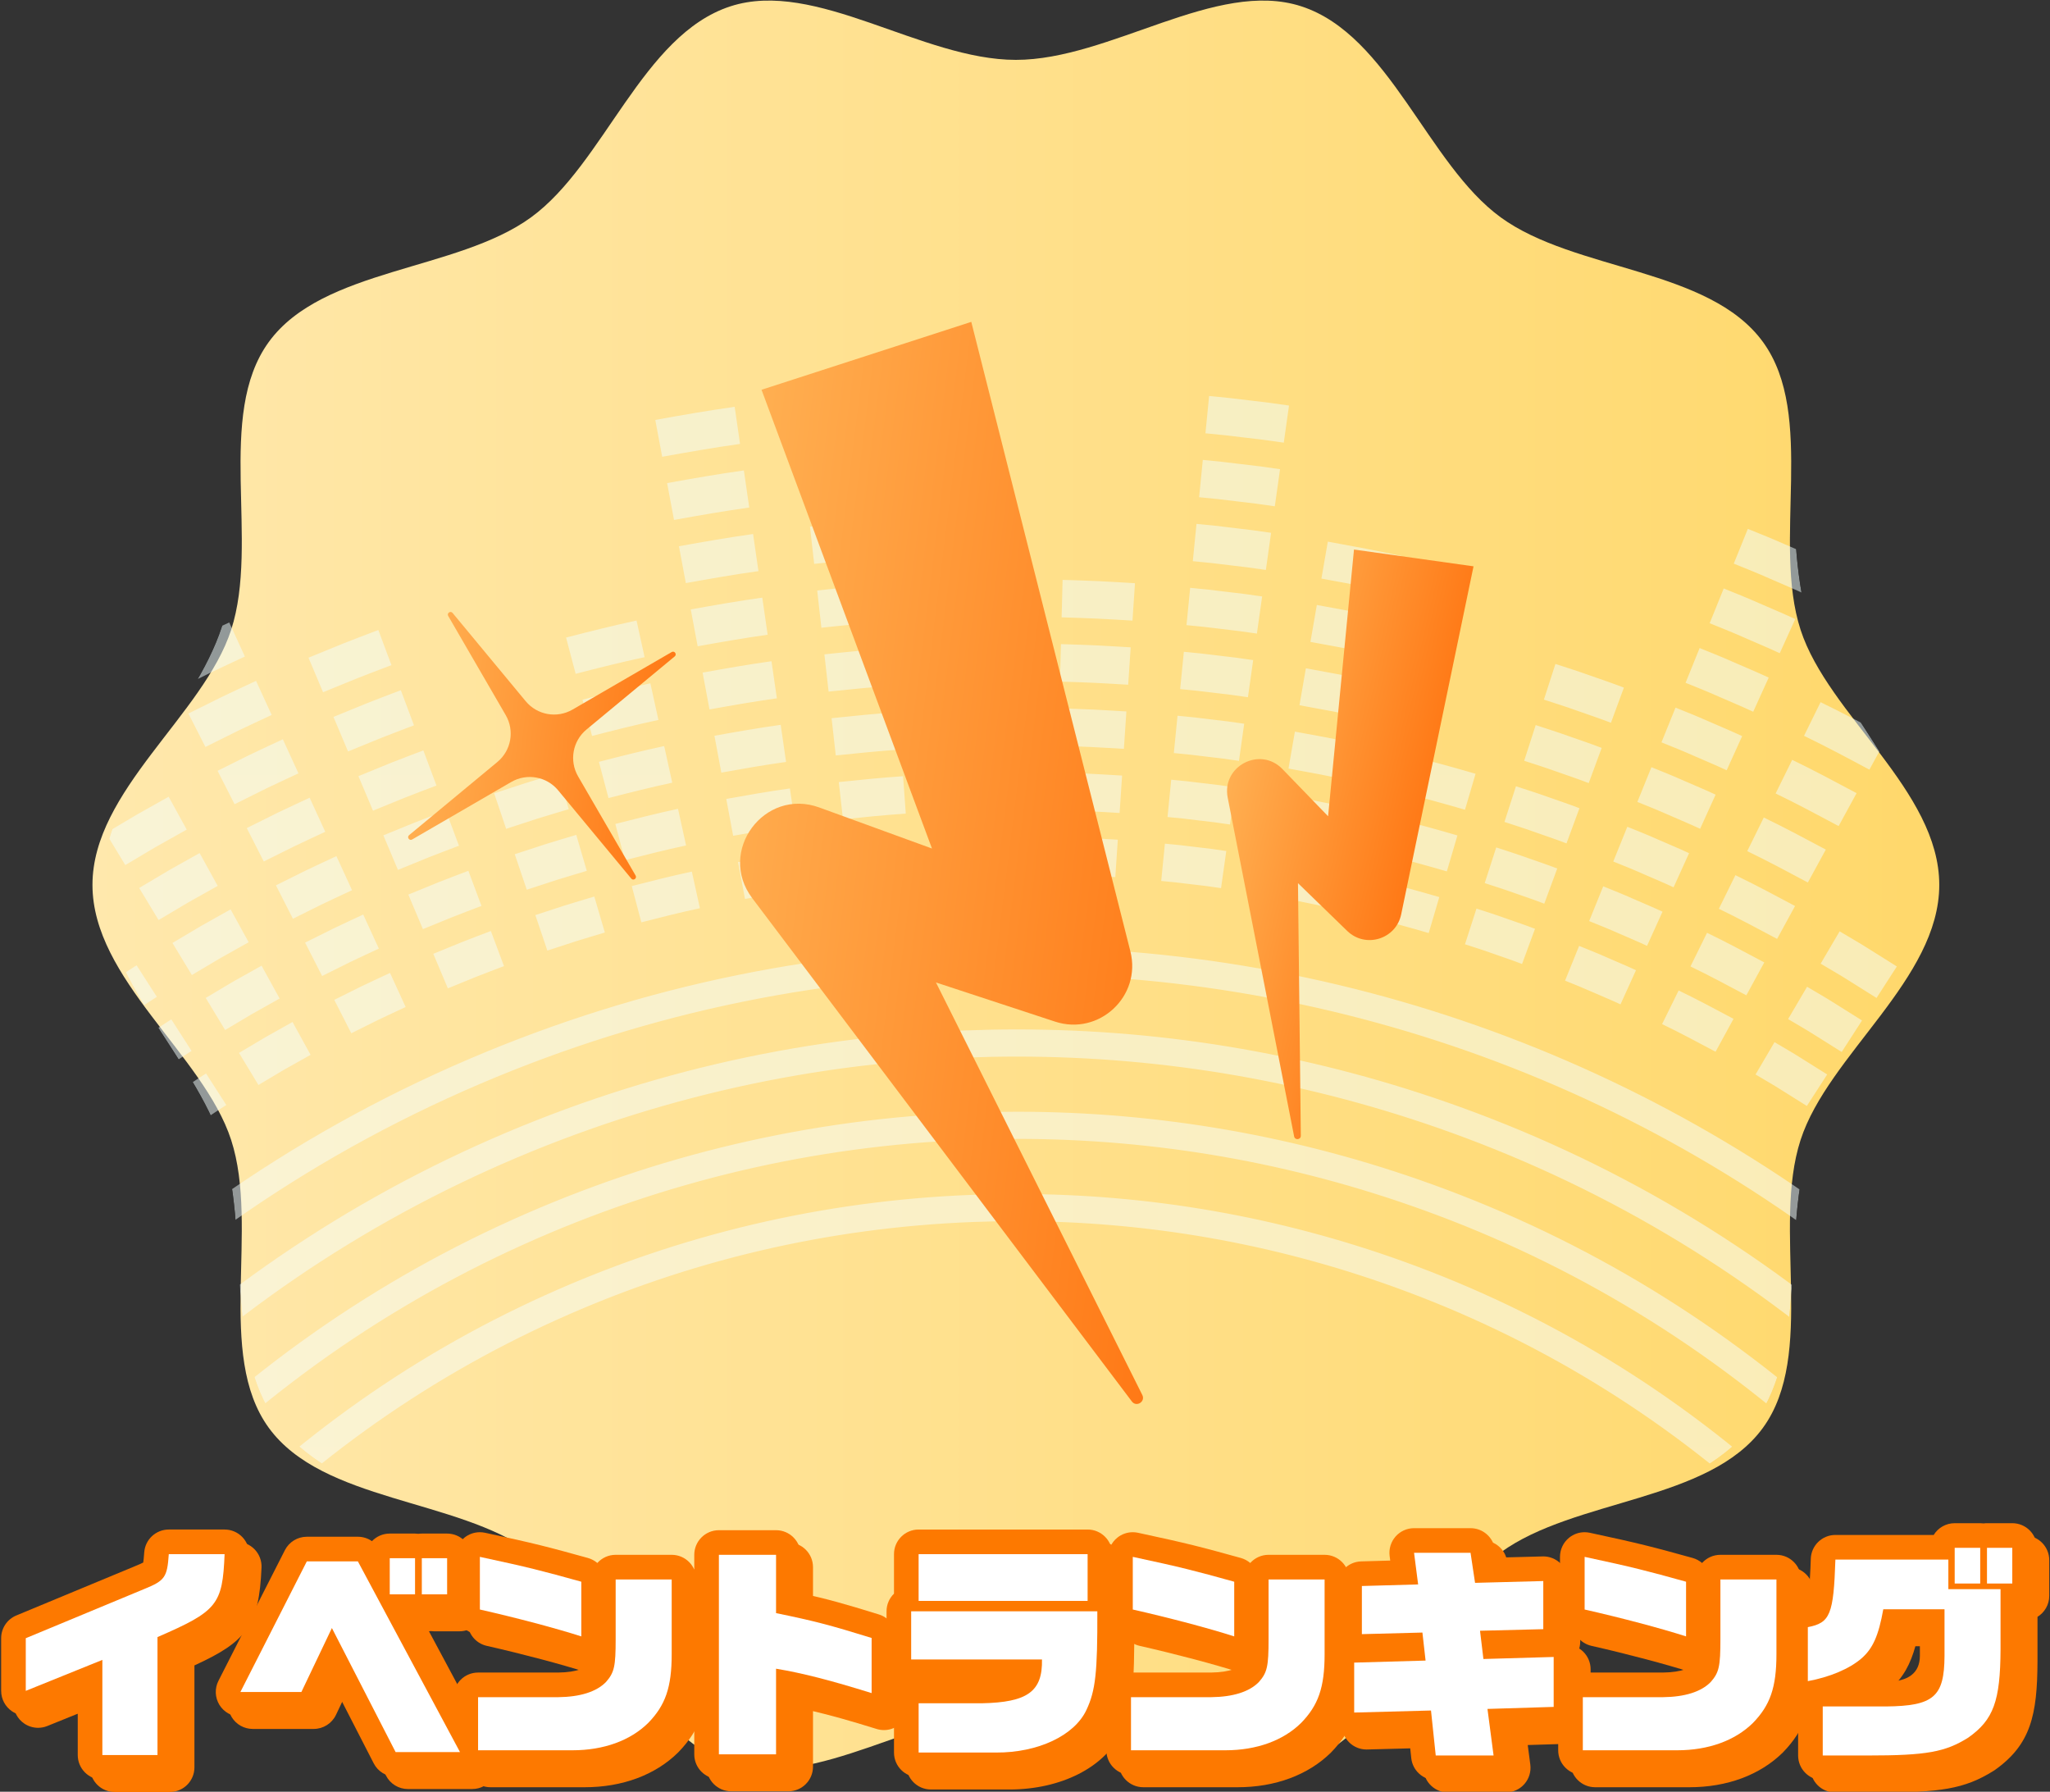 <?xml version="1.0" encoding="UTF-8"?>
<svg id="b" data-name="レイヤー 2" xmlns="http://www.w3.org/2000/svg" xmlns:xlink="http://www.w3.org/1999/xlink" viewBox="0 0 235.926 206.166">
  <rect x="0" y="0" width="235.926" height="206.166" fill="#333333" stroke="none"/>
  <defs>
    <style>
      .k {
        fill: #fd7900;
      }

      .l {
        clip-path: url(#f);
      }

      .m {
        fill: #fff;
      }

      .n {
        fill: url(#h);
      }

      .o {
        fill: url(#j);
      }

      .p {
        fill: none;
      }

      .q {
        fill: url(#g);
      }

      .r {
        fill: url(#e);
      }

      .s {
        fill: url(#i);
      }

      .t {
        clip-path: url(#d);
      }

      .u {
        opacity: .5;
      }
    </style>
    <clipPath id="d">
      <rect class="p" x="0" y="0" width="235.925" height="206.165"/>
    </clipPath>
    <linearGradient id="e" data-name="名称未設定グラデーション 89" x1="223.182" y1="101.821" x2="10.642" y2="101.821" gradientUnits="userSpaceOnUse">
      <stop offset="0" stop-color="#ffd86b"/>
      <stop offset="1" stop-color="#ffe8ac"/>
    </linearGradient>
    <clipPath id="f">
      <path class="p" d="M222.053,101.821c0,10.852-10.578,19.901-13.757,29.694-3.295,10.149-.17,23.665-6.318,32.113-6.21,8.532-20.071,9.707-28.603,15.917-8.448,6.148-13.815,19.003-23.964,22.298-9.793,3.18-21.646-3.961-32.499-3.961-10.852,0-22.706,7.141-32.498,3.961-10.149-3.295-15.517-16.15-23.965-22.298-8.532-6.21-22.394-7.385-28.603-15.917-6.148-8.448-3.023-21.963-6.318-32.112-3.18-9.793-13.757-18.841-13.758-29.694,0-10.852,10.578-19.901,13.757-29.694,3.295-10.149.17-23.665,6.318-32.113,6.21-8.532,20.071-9.707,28.603-15.917,8.448-6.148,13.815-19.003,23.964-22.298,9.793-3.18,21.646,3.961,32.499,3.961,10.852,0,22.706-7.141,32.498-3.961,10.149,3.295,15.517,16.15,23.965,22.298,8.532,6.21,22.394,7.385,28.603,15.917,6.148,8.448,3.023,21.963,6.318,32.112,3.18,9.793,13.757,18.841,13.758,29.694Z"/>
    </clipPath>
    <linearGradient id="g" data-name="名称未設定グラデーション 40" x1="116.912" y1="330.534" x2="116.912" y2="40.944" gradientUnits="userSpaceOnUse">
      <stop offset="0" stop-color="#fff"/>
      <stop offset="1" stop-color="azure"/>
    </linearGradient>
    <linearGradient id="h" data-name="名称未設定グラデーション 37" x1="70.305" y1="-40.586" x2="128.18" y2="-40.586" gradientTransform="translate(6.721 125.961) rotate(7.082)" gradientUnits="userSpaceOnUse">
      <stop offset="0" stop-color="#ffaf51"/>
      <stop offset="1" stop-color="#ff7916"/>
    </linearGradient>
    <linearGradient id="i" data-name="名称未設定グラデーション 37" x1="105.879" y1="-165.159" x2="128.741" y2="-165.159" gradientTransform="translate(-.44 230.14) rotate(13.256)" xlink:href="#h"/>
    <linearGradient id="j" data-name="名称未設定グラデーション 37" x1="36.284" y1="-46.701" x2="64.258" y2="-46.701" xlink:href="#h"/>
  </defs>
  <g id="c" data-name="マスク">
    <g class="t">
      <g>
        <path class="r" d="M223.182,101.821c0,10.853-12.78,19.553-15.96,29.346-3.295,10.149,1.816,24.678-4.332,33.125-6.21,8.532-21.648,8.131-30.18,14.34-8.448,6.148-12.802,20.989-22.951,24.284-9.792,3.18-21.994-6.163-32.847-6.163-10.853,0-23.055,9.343-32.847,6.163-10.149-3.295-14.504-18.136-22.952-24.284-8.532-6.21-23.97-5.808-30.18-14.34-6.148-8.448-1.037-22.976-4.332-33.125-3.18-9.792-15.959-18.493-15.959-29.345,0-10.853,12.78-19.553,15.96-29.346,3.295-10.149-1.816-24.678,4.332-33.125,6.21-8.532,21.648-8.131,30.18-14.34,8.448-6.148,12.802-20.989,22.951-24.284,9.792-3.18,21.994,6.163,32.847,6.163,10.853,0,23.055-9.343,32.847-6.163,10.149,3.295,14.504,18.136,22.952,24.284,8.532,6.21,23.97,5.808,30.18,14.34,6.148,8.448,1.037,22.976,4.332,33.125,3.18,9.792,15.959,18.493,15.959,29.345Z"/>
        <g class="l">
          <g class="u">
            <path class="q" d="M117.043,88.835l-7.436.156.175,4.31,7.261-.152v-4.314ZM117.043,100.543v-4.314l-7.136.15.175,4.31,6.961-.146ZM31.997,93.496l-3.598,1.789,1.958,3.844,3.519-1.749c1.18-.569,2.373-1.111,3.558-1.668l-1.799-3.921c-1.212.57-2.432,1.124-3.638,1.706ZM19.471,100.126l-3.454,2.052,2.234,3.69,3.377-2.007,3.426-1.922-2.079-3.78-3.504,1.966ZM35.217,100.153l-3.462,1.721,1.958,3.844,3.382-1.681c1.134-.547,2.282-1.067,3.421-1.604l-1.799-3.921c-1.166.549-2.34,1.082-3.501,1.642ZM145.761,103.008l3.41.629c1.135.217,2.264.47,3.396.7l.913-4.216c-1.162-.237-2.32-.495-3.484-.718l-3.498-.646-.737,4.25ZM32.721,123.074l3.024-1.696-2.079-3.78-3.102,1.74-3.056,1.817,2.234,3.69,2.979-1.771ZM10.602,132.848l-1.401,1.095-1.374,1.13,2.733,3.338,1.339-1.102,1.366-1.067c.918-.702,1.807-1.441,2.746-2.114l-2.591-3.449c-.963.691-1.876,1.449-2.818,2.169ZM70.817,94.811l1.103,4.17c2.337-.601,4.677-1.195,7.038-1.698l-.928-4.212c-2.419.516-4.818,1.124-7.213,1.74ZM13.564,121.44l2.48,3.53c.987-.693,1.968-1.396,2.981-2.051,1.009-.661,1.999-1.351,3.021-1.991l-2.33-3.63c-1.047.657-2.063,1.363-3.097,2.041-1.038.672-2.043,1.392-3.055,2.102ZM62.769,97.14l-3.528,1.152,1.382,4.086,3.443-1.124c1.151-.362,2.311-.696,3.466-1.048l-1.212-4.14c-1.183.36-2.372.702-3.552,1.074ZM80.549,104.505l-.928-4.213c-2.319.494-4.618,1.078-6.913,1.668l1.103,4.17c2.238-.575,4.478-1.144,6.739-1.625ZM64.993,104.192l-3.382,1.104,1.382,4.086,3.297-1.076c1.102-.347,2.213-.666,3.319-1.003l-1.212-4.14c-1.134.346-2.274.673-3.405,1.029ZM285.298,205.287c-.86-2.322-1.806-4.611-2.755-6.898l-3.97,1.687c.926,2.233,1.85,4.468,2.689,6.734l4.036-1.522ZM23.169,106.53l-3.321,1.974,2.234,3.69,3.244-1.928,3.292-1.847-2.079-3.78-3.37,1.891ZM301.115,234.585l-4.242.782.64,3.721c.212,1.24.374,2.49.564,3.734l4.271-.606c-.195-1.273-.361-2.552-.578-3.822l-.655-3.809ZM302.972,247.041l-4.285.495c.167,1.248.258,2.506.392,3.758.137,1.252.226,2.509.317,3.766l4.302-.32c-.093-1.286-.185-2.572-.325-3.854-.137-1.281-.23-2.568-.401-3.846ZM298.153,221.282l-4.173,1.091.91,3.663c.308,1.22.554,2.454.836,3.68l4.215-.917c-.288-1.255-.541-2.519-.856-3.768l-.932-3.75ZM154.132,97.11l.913-4.216c-1.212-.247-2.42-.516-3.634-.749l-3.649-.673-.737,4.25,3.561.657c1.185.227,2.364.49,3.547.731ZM282.748,326.621l-.595,1.714-.634,1.699,4.043,1.503.65-1.74.609-1.756c.407-1.17.824-2.337,1.189-3.521l-4.102-1.336c-.356,1.155-.763,2.294-1.161,3.437ZM278.826,336.875l-.722,1.661c-.483,1.106-.946,2.222-1.468,3.311l3.924,1.793c.534-1.116,1.01-2.259,1.505-3.392l.739-1.702.699-1.72-3.994-1.629-.682,1.679ZM299.691,277.936c-.043,1.259-.136,2.514-.225,3.77l4.303.3c.091-1.285.186-2.57.23-3.858.048-1.288.138-2.574.153-3.863l-4.312-.123c-.014,1.26-.103,2.516-.15,3.775ZM288.853,343.181l.769-1.773.728-1.79-3.994-1.629-.711,1.75-.752,1.732c-.504,1.153-.987,2.316-1.531,3.451l3.924,1.793c.556-1.162,1.052-2.352,1.567-3.533ZM201.083,97.937c2.358,1.139,4.668,2.375,6.977,3.608l2.066-3.787c-2.362-1.261-4.725-2.525-7.137-3.69l-1.906,3.87ZM167.73,96.131c-2.376-.695-4.763-1.351-7.164-1.946l-1.046,4.185c2.344.581,4.673,1.222,6.992,1.899l1.218-4.138ZM304.174,264.508c-.045-1.289-.047-2.58-.125-3.867l-4.31.187c.077,1.259.078,2.521.122,3.78.047,1.26.047,2.521.048,3.781l4.314-.012c0-1.29-.001-2.579-.049-3.868ZM157.727,105.544c2.245.556,4.476,1.17,6.697,1.819l1.218-4.138c-2.278-.666-4.567-1.295-6.869-1.866l-1.046,4.185ZM314.145,253.963l4.302-.32c-.1-1.386-.201-2.772-.35-4.154-.146-1.382-.25-2.769-.433-4.147l-4.285.495c.179,1.349.28,2.707.423,4.059.146,1.353.244,2.71.343,4.067ZM312.462,217.541l-4.173,1.091.985,3.961c.332,1.32.601,2.654.905,3.98l4.215-.917c-.31-1.355-.585-2.719-.925-4.068l-1.007-4.048ZM213.667,91.265c-2.453-1.311-4.907-2.622-7.411-3.833l-1.906,3.87c2.451,1.184,4.851,2.468,7.251,3.75l2.066-3.787ZM68.926,87.662l1.103,4.17c2.436-.627,4.876-1.245,7.337-1.771l-.928-4.213c-2.519.538-5.017,1.17-7.512,1.813ZM-19.874,417.548l2.92-3.176c-1.009-.912-1.98-1.865-2.972-2.797-.996-.926-1.955-1.892-2.918-2.853l-3.045,3.055c.984.982,1.963,1.968,2.98,2.914,1.013.951,2.005,1.924,3.035,2.856ZM-11.948,408.929c-.973-.879-1.907-1.798-2.863-2.695-.961-.892-1.883-1.823-2.811-2.749l-3.045,3.055c.948.947,1.892,1.897,2.873,2.81.977.917,1.933,1.856,2.927,2.754l2.92-3.175ZM-24.564,384.878c-1.616-1.93-3.148-3.927-4.683-5.92l-3.441,2.601c1.571,2.041,3.14,4.084,4.794,6.061l3.33-2.742ZM3.186,412.162c-1.954-1.591-3.915-3.173-5.811-4.836l-2.821,3.264c1.94,1.701,3.946,3.321,5.946,4.948l2.686-3.376ZM-6.943,403.486c-.936-.845-1.835-1.731-2.755-2.593-.925-.858-1.812-1.754-2.704-2.644l-3.045,3.055c.913.911,1.821,1.827,2.766,2.705.941.882,1.861,1.788,2.818,2.652l2.92-3.175ZM.148,395.774l2.92-3.176c-.863-.778-1.69-1.596-2.538-2.39-.854-.79-1.669-1.616-2.49-2.436l-3.045,3.055c.842.841,1.678,1.687,2.553,2.496.87.814,1.717,1.652,2.602,2.449ZM-1.937,398.042c-.9-.812-1.762-1.663-2.647-2.492-.889-.824-1.741-1.685-2.597-2.54l-3.045,3.055c.877.876,1.749,1.757,2.66,2.601.905.848,1.789,1.72,2.71,2.551l2.92-3.175ZM20.744,125.477c-.995.644-1.958,1.334-2.928,2.015l2.48,3.529c.945-.663,1.884-1.336,2.854-1.963.966-.632,1.913-1.293,2.892-1.907l-2.33-3.63c-1.004.629-1.976,1.307-2.968,1.956ZM-38.681,378.568c-1.526-2.128-2.965-4.316-4.409-6.5l-3.623,2.341c1.477,2.235,2.95,4.472,4.51,6.65l3.523-2.49ZM-64.822,373.093c.709,1.255,1.465,2.484,2.197,3.727l3.696-2.224c-.716-1.217-1.457-2.42-2.151-3.649l-2.073-3.694-3.786,2.068,2.116,3.772ZM-63.315,330.294c-.826-2.486-1.644-4.973-2.374-7.489l-4.137,1.223c.747,2.573,1.584,5.118,2.429,7.66l4.082-1.394ZM-58.362,343.238c-1.005-2.419-2.004-4.842-2.915-7.298l-4.036,1.522c.932,2.512,1.953,4.989,2.981,7.463l3.97-1.687ZM-49.952,369.195l3.696-2.224c-.663-1.129-1.352-2.243-1.995-3.383l-1.923-3.426-3.786,2.068,1.966,3.504c.658,1.166,1.362,2.306,2.041,3.461ZM-56.289,373.007l3.696-2.224c-.69-1.173-1.404-2.331-2.073-3.516l-1.998-3.56-3.786,2.068,2.041,3.638c.684,1.211,1.414,2.395,2.119,3.594ZM-32.642,374.3c-1.467-2.044-2.848-4.147-4.236-6.244l-3.623,2.341c1.421,2.148,2.836,4.3,4.337,6.394l3.523-2.49ZM53.707,424.689c-1.075-.43-2.149-.861-3.205-1.333-1.057-.469-2.131-.901-3.176-1.396l-1.782,3.928c1.072.507,2.174.951,3.258,1.432,1.083.485,2.185.927,3.287,1.368l1.618-3.999ZM7.79,406.375c-1.875-1.528-3.758-3.046-5.579-4.644l-2.821,3.264c1.864,1.636,3.793,3.191,5.714,4.756l2.686-3.376ZM42.542,419.691c-2.082-1.003-4.117-2.097-6.156-3.182l-2.066,3.787c2.091,1.114,4.18,2.235,6.315,3.265l1.906-3.87ZM38.438,106.81l-3.325,1.653,1.958,3.844,3.246-1.614c1.089-.525,2.19-1.024,3.284-1.539l-1.799-3.921c-1.12.528-2.249,1.039-3.364,1.577ZM32.181,114.898l-2.079-3.78-3.236,1.815-3.189,1.896,2.234,3.69,3.111-1.85,3.158-1.771ZM40.428,118.895l3.109-1.546c1.043-.503,2.099-.98,3.147-1.475l-1.799-3.921c-1.074.507-2.157.997-3.227,1.512l-3.189,1.585,1.958,3.844ZM39.275,426.325c-2.174-1.048-4.301-2.189-6.43-3.324l-2.066,3.787c2.182,1.163,4.361,2.332,6.589,3.406l1.906-3.87ZM49.316,435.543l1.618-3.999c-1.122-.449-2.243-.899-3.345-1.392-1.104-.489-2.225-.941-3.316-1.457l-1.782,3.929c1.119.528,2.267.992,3.398,1.493,1.13.505,2.278.966,3.428,1.427ZM-71.484,318.119l4.174-1.091-.948-3.812c-.32-1.27-.578-2.554-.87-3.83l-4.215.917c.299,1.305.563,2.619.89,3.918l.969,3.899ZM22.247,407.856l-2.842-1.988c-.945-.666-1.865-1.37-2.8-2.05l-2.578,3.458c.959.698,1.903,1.42,2.872,2.103l2.916,2.039,2.433-3.562ZM12.394,400.588c-1.796-1.465-3.602-2.919-5.347-4.452l-2.821,3.264c1.789,1.571,3.64,3.062,5.482,4.564l2.686-3.376ZM29.6,417.613l2.185-3.719c-.988-.598-1.999-1.156-2.971-1.782l-2.935-1.841-2.339,3.625,3.012,1.889c.997.641,2.034,1.215,3.048,1.828ZM25.854,423.988l2.185-3.719c-1.032-.624-2.088-1.209-3.103-1.862l-3.066-1.923-2.339,3.625,3.142,1.971c1.041.668,2.122,1.269,3.18,1.908ZM36.008,432.959c-2.266-1.093-4.484-2.282-6.703-3.466l-2.066,3.787c2.272,1.212,4.543,2.429,6.863,3.548l1.906-3.87ZM15.643,417.525l2.433-3.562-2.968-2.075c-.987-.696-1.947-1.43-2.923-2.141l-2.578,3.458c1,.729,1.984,1.48,2.995,2.193l3.041,2.127ZM245.879,394.231l1.28-1.351c.849-.905,1.722-1.786,2.542-2.718l-3.183-2.911c-.8.91-1.654,1.771-2.483,2.655l-1.25,1.32-1.281,1.286,3.063,3.037,1.312-1.318ZM238.679,384.806l-1.198,1.266-1.229,1.233,3.064,3.037,1.26-1.264,1.228-1.297c.815-.869,1.654-1.715,2.44-2.61l-3.183-2.911c-.767.874-1.587,1.698-2.381,2.546ZM246.24,376.34c-.741.892-1.511,1.762-2.262,2.646l3.256,2.829c.771-.906,1.56-1.798,2.319-2.713l2.256-2.761-3.368-2.695-2.2,2.693ZM261.829,368l-2.075,2.969-2.151,2.916,3.451,2.588,2.204-2.988,2.126-3.042-3.555-2.443ZM255.232,383.839l2.352-2.878-3.368-2.695-2.296,2.81c-.773.931-1.575,1.838-2.359,2.76l3.256,2.83c.804-.944,1.625-1.874,2.416-2.827ZM253.748,366.656l-2.061,2.793,3.451,2.588,2.113-2.865,2.038-2.916-3.555-2.443-1.986,2.843ZM264.528,188.006l3.786-2.068-1.741-3.102c-.582-1.033-1.207-2.04-1.807-3.062l-3.696,2.224c.584.997,1.194,1.978,1.761,2.985l1.697,3.023ZM270,198.962l3.926-1.788-1.506-3.23-1.582-3.19-3.849,1.948,1.543,3.111,1.468,3.151ZM260.507,356.467l-1.841,2.936,3.631,2.329,1.888-3.012c.618-1.011,1.21-2.038,1.818-3.054l-3.725-2.175c-.593.991-1.169,1.992-1.772,2.977ZM270.493,362.58c.645-1.055,1.263-2.126,1.897-3.187l-3.725-2.175c-.619,1.035-1.222,2.08-1.851,3.11l-1.923,3.066,3.631,2.329,1.97-3.143ZM282.375,219.792c-.66-2.278-1.404-4.53-2.149-6.782l-4.082,1.394c.726,2.195,1.452,4.391,2.095,6.611l4.137-1.223ZM278.378,207.896c-.824-2.226-1.732-4.422-2.642-6.616l-3.97,1.687c.886,2.141,1.773,4.281,2.576,6.452l4.036-1.522ZM266.495,345.816l-1.613,3.066,3.793,2.055,1.655-3.146c.556-1.047,1.057-2.122,1.59-3.18l-3.875-1.895c-.52,1.031-1.007,2.08-1.55,3.1ZM277.437,187.414l-3.849,1.948,1.61,3.247,1.532,3.288,3.926-1.788-1.57-3.368-1.65-3.327ZM272.008,334.012l-.692,1.591c-.463,1.06-.906,2.129-1.406,3.171l3.924,1.793c.513-1.069.968-2.166,1.442-3.252l.709-1.632.67-1.649-3.994-1.629-.653,1.608ZM260.911,388.576l2.447-2.995-3.368-2.695-2.391,2.927c-.805.969-1.639,1.915-2.457,2.875l3.256,2.829c.836-.981,1.69-1.949,2.513-2.941ZM311.567,264.337c-.046-1.339-.049-2.679-.129-4.017l-4.31.187c.079,1.308.081,2.62.127,3.929.048,1.31.049,2.62.05,3.931l4.314-.012c-.001-1.34-.002-2.679-.051-4.018ZM306.44,250.595c.141,1.303.235,2.61.33,3.917l4.302-.32c-.097-1.336-.193-2.672-.337-4.004-.142-1.332-.24-2.669-.417-3.996l-4.285.495c.173,1.299.269,2.606.408,3.909ZM311.386,278.509c.05-1.338.142-2.675.159-4.015l-4.312-.122c-.016,1.31-.107,2.617-.156,3.927-.046,1.309-.142,2.615-.234,3.922l4.303.3c.094-1.336.192-2.672.239-4.011ZM298.645,164.437c-.709-1.255-1.465-2.484-2.197-3.727l-3.696,2.224c.716,1.217,1.457,2.42,2.151,3.649l2.073,3.694,3.786-2.068-2.117-3.772ZM292.185,194.292c1.005,2.419,2.004,4.842,2.915,7.298l4.036-1.522c-.932-2.512-1.953-4.989-2.981-7.463l-3.97,1.687ZM305.308,219.411l-4.174,1.091.948,3.812c.32,1.27.578,2.554.87,3.83l4.215-.917c-.299-1.306-.563-2.619-.89-3.918l-.969-3.899ZM297.139,207.236c.826,2.485,1.644,4.973,2.374,7.489l4.137-1.223c-.747-2.573-1.584-5.118-2.429-7.659l-4.082,1.394ZM276.904,351.178c.58-1.092,1.103-2.213,1.659-3.318l-3.875-1.895c-.543,1.077-1.053,2.172-1.619,3.237l-1.685,3.203,3.793,2.055,1.727-3.282ZM293.17,332.302l.635-1.827c.423-1.218.856-2.433,1.237-3.664l-4.102-1.336c-.372,1.203-.795,2.39-1.209,3.58l-.62,1.785-.66,1.77,4.044,1.503.676-1.812ZM290.052,357.95c.627-1.184,1.196-2.396,1.797-3.593l-3.875-1.895c-.588,1.17-1.144,2.356-1.757,3.513l-1.829,3.476,3.793,2.055,1.871-3.556ZM283.478,354.564c.603-1.138,1.15-2.305,1.728-3.455l-3.875-1.895c-.565,1.124-1.099,2.264-1.688,3.375l-1.757,3.339,3.793,2.055,1.799-3.419ZM302.838,291.729c.142-1.28.321-2.556.434-3.84l-4.292-.436c-.11,1.254-.286,2.5-.424,3.751-.133,1.252-.323,2.496-.5,3.741l4.27.613c.181-1.275.375-2.549.512-3.83ZM297.324,319.312l.501-1.866c.336-1.244.676-2.487.967-3.742l-4.188-1.035c-.284,1.226-.616,2.44-.945,3.655l-.489,1.824c-.166.607-.354,1.208-.529,1.813l4.141,1.207c.18-.619.371-1.234.541-1.855ZM300.883,304.164l.365-1.897c.119-.633.215-1.27.325-1.904l-4.252-.725c-.107.62-.201,1.242-.317,1.86l-.357,1.853c-.235,1.236-.468,2.472-.749,3.699l4.219.901c.287-1.256.526-2.522.767-3.787ZM275.196,325.83l-.608,1.628,4.043,1.503.624-1.669.584-1.685c.39-1.123.791-2.242,1.141-3.377l-4.102-1.336c-.34,1.107-.732,2.199-1.113,3.294l-.57,1.643ZM289.388,264.849c-.042-1.189-.041-2.38-.115-3.569l-4.31.187c.072,1.159.07,2.321.112,3.482.044,1.161.043,2.321.044,3.481l4.314-.012c0-1.189,0-2.378-.045-3.568ZM289.227,277.424c.043-1.187.129-2.371.141-3.56l-4.312-.123c-.012,1.159-.096,2.314-.138,3.471-.038,1.158-.125,2.312-.207,3.466l4.303.3c.084-1.184.172-2.367.212-3.554ZM288.158,289.931c.129-1.179.297-2.353.4-3.535l-4.292-.436c-.1,1.152-.264,2.297-.39,3.446-.121,1.15-.297,2.292-.459,3.437l4.27.613c.166-1.174.347-2.346.471-3.525ZM290.203,317.316l.481-1.793c.323-1.194.65-2.388.929-3.593l-4.188-1.035c-.272,1.176-.591,2.341-.907,3.507l-.469,1.75c-.16.583-.34,1.159-.508,1.739l4.141,1.207c.172-.594.357-1.186.52-1.782ZM281.434,303.96l4.219.901c.265-1.156.484-2.321.706-3.486l.337-1.746c.11-.582.197-1.168.298-1.753l-4.252-.725c-.098.57-.183,1.141-.29,1.709l-.329,1.702c-.216,1.135-.429,2.271-.688,3.398ZM278.929,314.157c-.153.558-.326,1.11-.487,1.666l4.141,1.207c.165-.57.343-1.137.499-1.709l.461-1.719c.31-1.145.624-2.29.891-3.445l-4.188-1.035c-.259,1.126-.566,2.242-.868,3.359l-.449,1.676ZM280.506,229.478c.284,1.12.508,2.255.768,3.38l4.215-.917c-.266-1.155-.496-2.319-.788-3.468l-.857-3.451-4.173,1.091.836,3.364ZM284.646,256.157l4.302-.32c-.086-1.186-.169-2.373-.299-3.553-.127-1.181-.21-2.368-.369-3.544l-4.285.495c.156,1.147.235,2.305.36,3.457.127,1.152.208,2.309.292,3.466ZM293.843,235.927l-4.242.782.614,3.57c.204,1.19.358,2.389.541,3.583l4.271-.606c-.188-1.223-.346-2.451-.555-3.671l-.629-3.658ZM289.467,217.695c-.689-2.376-1.464-4.726-2.242-7.074l-4.082,1.394c.759,2.292,1.516,4.585,2.188,6.904l4.137-1.223ZM292.021,255.608l4.302-.32c-.089-1.236-.177-2.472-.312-3.704-.132-1.231-.22-2.468-.385-3.695l-4.285.495c.162,1.198.247,2.405.376,3.607.132,1.202.217,2.409.305,3.616ZM290.999,223.152l-4.174,1.091.873,3.513c.296,1.17.531,2.354.802,3.531l4.215-.917c-.277-1.205-.519-2.419-.822-3.618l-.895-3.601ZM293.621,302.77l.351-1.822c.114-.607.206-1.219.311-1.829l-4.252-.725c-.102.595-.192,1.192-.303,1.785l-.343,1.777c-.225,1.186-.448,2.372-.718,3.548l4.219.901c.276-1.206.505-2.421.736-3.636ZM286.57,237.267l-4.242.782.588,3.419c.196,1.14.342,2.289.518,3.432l4.271-.606c-.181-1.173-.331-2.351-.532-3.52l-.603-3.507ZM260.427,167.499c1.407,1.96,2.731,3.977,4.063,5.989l3.623-2.341c-1.365-2.062-2.722-4.128-4.164-6.138l-3.523,2.49ZM257.315,144.733l-1.3-1.431c-.872-.949-1.718-1.921-2.621-2.843l-3.139,2.959c.882.9,1.708,1.851,2.561,2.778l1.271,1.397,1.234,1.429,3.258-2.828-1.263-1.462ZM252.678,157.352c1.551,1.851,3.019,3.767,4.493,5.678l3.441-2.601c-1.509-1.959-3.015-3.922-4.604-5.819l-3.33,2.742ZM271.103,175.96l-3.696,2.224c.61,1.041,1.247,2.066,1.839,3.118l1.772,3.158,3.786-2.068-1.816-3.236c-.607-1.077-1.259-2.129-1.885-3.195ZM261.902,175.159c-1.309-1.975-2.609-3.957-3.991-5.882l-3.523,2.49c1.348,1.876,2.614,3.808,3.89,5.733l3.624-2.341ZM295.498,290.83c.136-1.229.309-2.455.417-3.687l-4.292-.436c-.105,1.203-.275,2.398-.407,3.598-.127,1.201-.31,2.394-.479,3.589l4.27.614c.173-1.225.361-2.448.491-3.678ZM244.874,148.491c.848.864,1.639,1.777,2.458,2.667l1.22,1.341,1.184,1.372,3.258-2.828-1.213-1.405-1.25-1.374c-.838-.911-1.65-1.846-2.518-2.731l-3.139,2.959ZM239.493,153.564c.813.827,1.571,1.703,2.355,2.555l1.169,1.284,1.133,1.314,3.258-2.828-1.163-1.348-1.199-1.317c-.804-.874-1.581-1.771-2.415-2.62l-3.139,2.959ZM254.713,164.888c-1.447-1.877-2.889-3.76-4.413-5.578l-3.33,2.742c1.486,1.772,2.891,3.608,4.302,5.437l3.441-2.601ZM290.141,209.625c.792,2.389,1.58,4.779,2.281,7.196l4.137-1.223c-.718-2.475-1.524-4.922-2.336-7.367l-4.082,1.394ZM296.781,264.679c-.043-1.24-.044-2.48-.12-3.718l-4.31.187c.074,1.209.074,2.421.117,3.631.046,1.211.045,2.421.046,3.631l4.314-.012c0-1.239,0-2.479-.047-3.718ZM296.613,277.785c.046-1.237.134-2.472.147-3.711l-4.312-.122c-.013,1.209-.1,2.415-.144,3.623-.041,1.208-.131,2.413-.216,3.618l4.303.3c.087-1.235.179-2.469.221-3.707ZM284.035,184.075l-3.849,1.948,1.678,3.384,1.597,3.425,3.926-1.788-1.634-3.505-1.717-3.464ZM285.379,197.183c.965,2.327,1.927,4.655,2.802,7.016l4.036-1.522c-.896-2.417-1.879-4.8-2.868-7.18l-3.97,1.687ZM277.439,172.148l-3.696,2.224c.637,1.085,1.299,2.155,1.917,3.25l1.847,3.292,3.786-2.068-1.891-3.37c-.633-1.122-1.31-2.218-1.963-3.328ZM308.146,305.558l.379-1.973c.123-.658.224-1.32.338-1.98l-4.252-.725c-.111.645-.209,1.292-.33,1.936l-.371,1.929c-.245,1.286-.488,2.573-.779,3.85l4.219.901c.297-1.306.547-2.622.797-3.938ZM-60.019,301.604l4.242-.782-.614-3.57c-.204-1.19-.358-2.389-.541-3.583l-4.271.606c.188,1.223.346,2.451.555,3.671l.629,3.658ZM-27.087,148.954l-2.447,2.995,3.368,2.695,2.391-2.927c.805-.969,1.639-1.915,2.457-2.875l-3.256-2.83c-.836.982-1.69,1.949-2.513,2.941ZM-21.408,153.691l-2.352,2.878,3.368,2.695,2.296-2.81c.773-.931,1.575-1.839,2.359-2.76l-3.256-2.83c-.804.944-1.625,1.874-2.416,2.827ZM-51.474,332.244c.86,2.322,1.806,4.611,2.755,6.898l3.97-1.687c-.926-2.233-1.85-4.468-2.689-6.734l-4.036,1.522ZM-43.081,186.353c-.579,1.092-1.103,2.213-1.659,3.318l3.875,1.895c.543-1.077,1.053-2.172,1.619-3.237l1.685-3.203-3.793-2.055-1.727,3.282ZM-36.669,174.95c-.645,1.055-1.263,2.126-1.897,3.187l3.725,2.175c.619-1.035,1.222-2.081,1.851-3.11l1.922-3.066-3.631-2.329-1.97,3.143ZM20.156,446.265c2.453,1.311,4.907,2.622,7.411,3.833l1.906-3.87c-2.451-1.184-4.851-2.468-7.251-3.75l-2.066,3.787ZM-10.211,147.625l1.25-1.32,1.281-1.287-3.063-3.037-1.312,1.318-1.28,1.351c-.849.905-1.722,1.787-2.542,2.718l3.183,2.911c.8-.91,1.654-1.771,2.483-2.655ZM-88.27,269.204l-4.314.012c.001,1.44.004,2.88.055,4.318.048,1.438.055,2.878.139,4.315l4.31-.187c-.083-1.408-.089-2.819-.136-4.228-.05-1.41-.052-2.82-.054-4.231ZM-87.774,254.283l-4.303-.3c-.101,1.438-.205,2.875-.257,4.315-.055,1.44-.151,2.878-.171,4.319l4.312.122c.019-1.411.113-2.82.167-4.23.051-1.41.153-2.818.252-4.226ZM-85.793,321.859l4.173-1.091-1.022-4.111c-.344-1.37-.624-2.754-.939-4.13l-4.215.917c.321,1.406.608,2.819.959,4.218l1.044,4.198ZM-73.019,255.31l-4.303-.3c-.094,1.336-.192,2.672-.239,4.011-.05,1.338-.142,2.675-.159,4.015l4.312.122c.016-1.31.107-2.618.156-3.927.046-1.309.142-2.615.234-3.922ZM-73.48,269.163l-4.314.012c.001,1.34.002,2.679.051,4.018.046,1.339.049,2.679.129,4.017l4.31-.187c-.079-1.308-.081-2.62-.127-3.929-.048-1.31-.049-2.62-.05-3.931ZM-1.595,143.377l2.968,3.131c.421-.398.833-.807,1.26-1.197l1.287-1.167c.858-.777,1.705-1.568,2.591-2.312l-2.837-3.25c-.908.764-1.777,1.574-2.657,2.371l-1.319,1.197c-.438.401-.861.819-1.293,1.228ZM-3.96,135.483l-1.375,1.248c-.457.418-.898.854-1.348,1.279l2.968,3.131c.439-.415.869-.841,1.316-1.249l1.343-1.218c.896-.812,1.781-1.635,2.705-2.414l-2.837-3.25c-.946.798-1.853,1.641-2.771,2.473ZM-28.006,169.53l2.075-2.969,2.151-2.916-3.451-2.588-2.204,2.988-2.126,3.042,3.555,2.443ZM-61.674,246.7c-.136,1.229-.309,2.455-.417,3.687l4.292.436c.105-1.203.275-2.398.407-3.598.127-1.201.31-2.394.479-3.589l-4.27-.613c-.173,1.224-.361,2.447-.491,3.677ZM-47.611,233.57l-4.219-.901c-.265,1.156-.484,2.321-.706,3.486l-.337,1.746c-.11.583-.197,1.169-.298,1.753l4.252.725c.098-.569.183-1.141.29-1.709l.329-1.702c.216-1.135.429-2.271.688-3.398ZM-56.379,220.213l-.481,1.793c-.323,1.195-.65,2.388-.929,3.594l4.188,1.035c.272-1.177.591-2.341.907-3.507l.469-1.75c.16-.582.34-1.159.508-1.739l-4.141-1.207c-.172.594-.357,1.186-.52,1.782ZM-59.797,234.76l-.351,1.822c-.114.608-.206,1.219-.311,1.829l4.252.725c.102-.594.192-1.191.303-1.784l.343-1.777c.225-1.186.448-2.372.718-3.548l-4.219-.901c-.276,1.206-.505,2.421-.736,3.636ZM-43.614,350.116l3.849-1.948-1.61-3.247-1.532-3.288-3.926,1.788,1.57,3.368,1.65,3.327ZM-62.957,272.852c.043,1.239.044,2.48.12,3.718l4.31-.187c-.074-1.209-.074-2.421-.117-3.631-.046-1.211-.045-2.421-.046-3.631l-4.314.012c0,1.24,0,2.479.047,3.719ZM-62.79,259.745c-.046,1.237-.134,2.473-.147,3.711l4.312.122c.013-1.209.1-2.415.144-3.623.041-1.208.131-2.413.216-3.618l-4.303-.3c-.087,1.234-.179,2.469-.221,3.707ZM-61.802,289.64l4.285-.495c-.161-1.198-.247-2.406-.376-3.607-.132-1.202-.217-2.409-.305-3.616l-4.302.32c.089,1.236.177,2.473.312,3.704.132,1.231.22,2.468.385,3.695ZM-50.052,248.124c.121-1.15.297-2.292.459-3.436l-4.27-.614c-.166,1.174-.347,2.346-.471,3.525-.129,1.179-.297,2.353-.4,3.535l4.292.436c.1-1.153.264-2.297.39-3.446ZM-55.404,260.106c-.043,1.187-.129,2.371-.141,3.56l4.312.123c.012-1.159.096-2.314.138-3.471.038-1.157.125-2.312.207-3.466l-4.303-.3c-.083,1.184-.172,2.367-.212,3.554ZM-52.747,300.263l4.242-.782-.588-3.419c-.196-1.14-.342-2.289-.518-3.432l-4.271.606c.181,1.173.331,2.351.532,3.52l.603,3.507ZM-55.643,319.835c.689,2.376,1.464,4.726,2.242,7.075l4.082-1.394c-.759-2.292-1.516-4.585-2.188-6.904l-4.137,1.223ZM-54.456,288.791l4.285-.495c-.156-1.147-.235-2.305-.36-3.457-.127-1.151-.208-2.309-.292-3.466l-4.302.32c.086,1.186.169,2.373.299,3.553.127,1.181.21,2.368.369,3.544ZM-55.564,272.681c.042,1.189.041,2.38.115,3.568l4.31-.187c-.072-1.159-.07-2.321-.112-3.481-.044-1.161-.043-2.321-.044-3.481l-4.314.012c0,1.189,0,2.378.045,3.568ZM-70.457,234.714l.371-1.929c.245-1.286.488-2.573.779-3.85l-4.219-.901c-.297,1.306-.547,2.622-.797,3.938l-.379,1.973c-.123.658-.224,1.32-.338,1.98l4.252.725c.111-.646.209-1.293.33-1.936ZM32.74,439.593c-2.358-1.139-4.668-2.375-6.977-3.607l-2.066,3.787c2.362,1.262,4.725,2.525,7.137,3.691l1.906-3.87ZM201.103,414.456l-3.024,1.696,2.079,3.78,3.102-1.74,3.056-1.817-2.234-3.69-2.979,1.771ZM198.606,437.377l3.462-1.721-1.958-3.843-3.382,1.681c-1.134.547-2.282,1.068-3.421,1.604l1.799,3.921c1.166-.549,2.34-1.082,3.501-1.642ZM236.668,214.651c-7.226-16.013-17.494-30.245-30.517-42.3-13.023-12.054-28.005-21.193-44.529-27.161-14.331-5.177-29.336-7.802-44.598-7.802-1.714,0-3.459.034-5.186.101-17.06.659-33.56,4.535-49.041,11.52-16.013,7.226-30.245,17.493-42.3,30.517-12.054,13.024-21.193,28.006-27.161,44.529-5.77,15.973-8.36,32.723-7.701,49.783.659,17.06,4.535,33.56,11.52,49.04,7.226,16.014,17.494,30.246,30.517,42.3,13.024,12.054,28.006,21.193,44.529,27.161,14.332,5.176,29.336,7.801,44.598,7.801,1.715,0,3.459-.034,5.186-.101,17.061-.659,33.561-4.535,49.04-11.52,16.014-7.226,30.246-17.494,42.3-30.517,12.054-13.023,21.193-28.006,27.162-44.53,5.769-15.973,8.36-32.722,7.701-49.783-.659-17.061-4.535-33.561-11.52-49.041ZM237.548,312.412c-5.826,16.129-14.747,30.754-26.516,43.469-11.768,12.715-25.66,22.738-41.291,29.791-15.111,6.819-31.219,10.603-47.876,11.246-16.689.645-33.038-1.895-48.601-7.517-16.128-5.826-30.753-14.747-43.468-26.515C17.081,351.116,7.058,337.224.005,321.594c-6.819-15.112-10.603-31.219-11.246-47.875-.644-16.657,1.885-33.009,7.517-48.601,5.826-16.128,14.747-30.753,26.516-43.468,11.769-12.715,25.662-22.738,41.291-29.791,15.112-6.819,31.22-10.603,47.876-11.247,1.686-.065,3.391-.098,5.065-.098,14.899,0,29.546,2.562,43.536,7.616,16.128,5.826,30.753,14.747,43.468,26.515,12.715,11.769,22.739,25.662,29.791,41.291,6.819,15.112,10.602,31.219,11.246,47.876.644,16.657-1.885,33.009-7.517,48.601ZM223.221,404.682l1.401-1.095,1.374-1.13-2.732-3.338-1.339,1.102-1.366,1.067c-.918.702-1.807,1.441-2.746,2.114l2.591,3.449c.963-.691,1.876-1.449,2.818-2.169ZM214.353,437.405l3.454-2.052-2.234-3.69-3.377,2.007-3.426,1.922,2.079,3.78,3.504-1.966ZM220.259,416.09l-2.48-3.53c-.987.693-1.968,1.396-2.981,2.051-1.009.661-1.999,1.351-3.021,1.991l2.331,3.63c1.047-.657,2.063-1.363,3.097-2.041,1.038-.673,2.043-1.392,3.055-2.102ZM210.655,431l3.321-1.974-2.234-3.69-3.244,1.928-3.292,1.847,2.079,3.78,3.37-1.891ZM324.924,207.211c-.834-2.868-1.764-5.705-2.708-8.537l-4.082,1.394c.925,2.776,1.837,5.556,2.654,8.367l4.137-1.223ZM329.433,263.925c.051,1.459.054,2.92.055,4.38l4.314-.012c-.001-1.49-.005-2.98-.057-4.468-.049-1.488-.058-2.978-.144-4.465l-4.31.187c.085,1.458.093,2.918.141,4.377ZM195.386,430.72l3.325-1.653-1.958-3.844-3.246,1.613c-1.089.525-2.19,1.024-3.284,1.539l1.799,3.921c1.12-.528,2.249-1.039,3.364-1.577ZM213.08,412.054c.995-.644,1.958-1.334,2.928-2.015l-2.48-3.53c-.945.663-1.884,1.337-2.854,1.964-.966.632-1.914,1.293-2.892,1.906l2.331,3.63c1.004-.629,1.976-1.307,2.967-1.956ZM193.396,418.635l-3.109,1.546c-1.043.503-2.099.98-3.147,1.475l1.799,3.921c1.074-.506,2.157-.996,3.227-1.512l3.189-1.585-1.958-3.844ZM201.642,422.632l2.079,3.78,3.236-1.815,3.189-1.896-2.234-3.69-3.111,1.85-3.158,1.771ZM201.827,444.034l3.598-1.788-1.958-3.844-3.519,1.749c-1.18.569-2.373,1.111-3.558,1.668l1.799,3.921c1.212-.57,2.432-1.124,3.638-1.706ZM116.78,436.986v4.314l7.136-.149-.175-4.31-6.961.146ZM88.062,434.521l-3.41-.629c-1.135-.217-2.264-.47-3.396-.7l-.913,4.216c1.162.236,2.32.495,3.484.718l3.498.646.737-4.25ZM171.055,440.39l3.528-1.152-1.382-4.086-3.443,1.124c-1.151.363-2.311.696-3.466,1.048l1.212,4.14c1.183-.36,2.372-.702,3.552-1.074ZM116.78,448.695l7.436-.155-.175-4.31-7.261.152v4.314ZM66.094,441.399c2.376.694,4.763,1.351,7.164,1.946l1.046-4.185c-2.344-.581-4.673-1.222-6.992-1.9l-1.218,4.138ZM79.692,440.42l-.913,4.216c1.212.247,2.42.516,3.634.749l3.649.673.737-4.25-3.561-.657c-1.185-.227-2.364-.49-3.547-.731ZM76.096,431.986c-2.245-.557-4.476-1.171-6.697-1.819l-1.218,4.138c2.278.666,4.567,1.295,6.869,1.866l1.046-4.185ZM234.171,377.298c14.651-15.828,25.764-34.055,33.031-54.173,7.018-19.43,10.171-39.795,9.369-60.53-.802-20.735-5.516-40.796-14.013-59.626-8.799-19.498-21.285-36.812-37.113-51.462-29.624-27.419-68.155-42.52-108.495-42.52-21.803,0-42.982,4.329-62.95,12.867-20.671,8.838-38.956,21.751-54.347,38.379-14.65,15.828-25.763,34.055-33.031,54.173-7.018,19.43-10.17,39.795-9.369,60.53.801,20.735,5.516,40.796,14.013,59.626,8.798,19.497,21.284,36.812,37.113,51.463,29.624,27.419,68.155,42.52,108.495,42.52,21.803,0,42.982-4.329,62.95-12.867,20.671-8.838,38.956-21.751,54.347-38.379ZM178.595,412.804c-19.577,8.37-40.343,12.615-61.721,12.615-39.551,0-77.328-14.805-106.372-41.688-15.52-14.365-27.763-31.341-36.387-50.455-8.331-18.462-12.953-38.131-13.739-58.461-.786-20.331,2.305-40.298,9.185-59.347,7.124-19.723,18.02-37.593,32.385-53.113,15.091-16.304,33.017-28.964,53.282-37.629,19.577-8.371,40.343-12.615,61.721-12.615,39.551,0,77.328,14.805,106.372,41.688,15.52,14.365,27.762,31.34,36.387,50.454,8.331,18.462,12.953,38.131,13.739,58.462.786,20.33-2.305,40.298-9.186,59.347-7.124,19.723-18.02,37.593-32.385,53.113-15.091,16.304-33.017,28.964-53.282,37.629ZM168.831,433.337l3.382-1.104-1.382-4.086-3.297,1.077c-1.103.347-2.214.666-3.319,1.003l1.212,4.14c1.134-.346,2.274-.673,3.405-1.029ZM163.007,442.719l-1.103-4.171c-2.337.601-4.677,1.195-7.038,1.698l.928,4.213c2.419-.516,4.817-1.124,7.213-1.74ZM267.11,262.96c-.754-19.51-5.189-38.384-13.182-56.098-8.274-18.336-20.021-34.623-34.915-48.408-14.894-13.785-32.038-24.24-50.959-31.074-16.4-5.924-33.567-8.928-51.023-8.928-1.968,0-3.961.039-5.924.115-19.509.753-38.384,5.189-56.098,13.182-18.335,8.273-34.622,20.02-48.408,34.915-13.785,14.893-24.24,32.039-31.074,50.958-6.602,18.278-9.567,37.438-8.813,56.948.754,19.51,5.189,38.385,13.182,56.098,8.274,18.336,20.021,34.622,34.915,48.408,14.893,13.785,32.038,24.241,50.959,31.075,16.401,5.924,33.567,8.928,51.021,8.928,1.961,0,3.955-.039,5.927-.115,19.508-.753,38.383-5.189,56.098-13.182,18.335-8.273,34.622-20.02,48.408-34.915,13.785-14.894,24.24-32.039,31.074-50.959,6.602-18.278,9.567-37.438,8.813-56.948ZM224.929,368.744c-13.5,14.586-29.448,26.089-47.4,34.189-17.347,7.827-35.829,12.17-54.933,12.908-1.931.075-3.885.113-5.806.113-17.091,0-33.899-2.941-49.959-8.742-18.525-6.691-35.313-16.929-49.897-30.429-14.585-13.5-26.088-29.447-34.189-47.4-7.827-17.345-12.17-35.826-12.908-54.933-.739-19.106,2.165-37.868,8.63-55.765,6.691-18.525,16.929-35.313,30.428-49.897,13.501-14.586,29.448-26.089,47.4-34.189,17.345-7.827,35.828-12.17,54.933-12.908,1.923-.074,3.876-.112,5.804-.112,17.093,0,33.903,2.941,49.962,8.742,18.524,6.691,35.313,16.929,49.897,30.428,14.585,13.499,26.088,29.447,34.189,47.4,7.826,17.346,12.169,35.828,12.908,54.933.739,19.105-2.165,37.868-8.63,55.765-6.691,18.524-16.928,35.313-30.428,49.898ZM245.298,210.757c-7.75-17.174-18.757-32.433-32.716-45.354-13.959-12.92-30.022-22.717-47.744-29.118-15.366-5.55-31.452-8.364-47.81-8.364-1.841,0-3.711.036-5.555.107-18.286.707-35.973,4.863-52.569,12.351-17.175,7.75-32.434,18.758-45.354,32.716-12.92,13.959-22.716,30.022-29.118,47.743-6.186,17.126-8.964,35.081-8.257,53.365.707,18.286,4.862,35.972,12.351,52.569,7.751,17.175,18.758,32.435,32.716,45.354,13.959,12.921,30.023,22.717,47.744,29.118,15.365,5.55,31.451,8.365,47.81,8.365,1.841,0,3.711-.036,5.555-.108,18.285-.706,35.972-4.862,52.569-12.351,17.175-7.75,32.435-18.758,45.354-32.716,12.92-13.958,22.717-30.022,29.118-47.744,6.186-17.125,8.964-35.079,8.257-53.365-.707-18.285-4.862-35.972-12.351-52.569ZM246.452,315.629c-6.258,17.327-15.838,33.034-28.472,46.683-12.634,13.649-27.554,24.412-44.346,31.99-16.228,7.323-33.523,11.386-51.404,12.077-1.805.07-3.633.105-5.435.105-15.996,0-31.724-2.752-46.748-8.179-17.326-6.258-33.032-15.837-46.683-28.472-13.65-12.633-24.413-27.553-31.99-44.345-7.323-16.228-11.386-33.523-12.077-51.404-.691-17.881,2.025-35.438,8.073-52.183,6.258-17.326,15.837-33.032,28.472-46.683,12.634-13.65,27.554-24.413,44.346-31.99,16.227-7.322,33.522-11.385,51.405-12.077,1.805-.07,3.633-.105,5.435-.105,15.995,0,31.723,2.752,46.748,8.178,17.326,6.259,33.033,15.838,46.683,28.472,13.651,12.635,24.414,27.555,31.99,44.346,7.323,16.229,11.386,33.523,12.077,51.404.691,17.882-2.025,35.439-8.074,52.183ZM153.274,433.025l.928,4.213c2.319-.494,4.618-1.078,6.914-1.668l-1.103-4.171c-2.238.575-4.478,1.144-6.739,1.625ZM164.897,449.868l-1.103-4.17c-2.436.627-4.876,1.245-7.337,1.77l.928,4.213c2.519-.538,5.017-1.17,7.512-1.813ZM-70.621,216.222l-.521,1.94c-.35,1.293-.702,2.585-1.005,3.89l4.188,1.035c.296-1.276.641-2.539.983-3.803l.509-1.897c.173-.631.367-1.257.55-1.886l-4.141-1.207c-.187.643-.385,1.283-.562,1.929ZM-4.855,152.724l1.198-1.266,1.229-1.233-3.064-3.037-1.26,1.264-1.228,1.297c-.815.869-1.654,1.715-2.44,2.61l3.183,2.911c.767-.874,1.587-1.698,2.381-2.546ZM-12.416,161.191c.741-.892,1.511-1.762,2.262-2.646l-3.256-2.83c-.771.906-1.56,1.798-2.319,2.713l-2.256,2.761,3.368,2.695,2.2-2.693ZM-8.936,130.013l-1.431,1.3c-.475.435-.935.888-1.403,1.331l2.968,3.131c.458-.433.906-.876,1.371-1.301l1.399-1.27c.933-.846,1.856-1.703,2.818-2.515l-2.837-3.25c-.985.831-1.929,1.708-2.884,2.574ZM-22.663,132.994l-1.383,1.458c-.917.977-1.858,1.931-2.744,2.936l3.183,2.911c.867-.984,1.788-1.917,2.685-2.873l1.353-1.427,1.386-1.394-3.064-3.037-1.417,1.425ZM-13.913,124.543l-1.487,1.351c-.494.452-.971.922-1.458,1.383l2.968,3.131c.476-.45.943-.91,1.426-1.352l1.455-1.321c.971-.88,1.931-1.771,2.932-2.616l-2.837-3.25c-1.023.865-2.006,1.776-2.998,2.675ZM-19.924,170.875l2.06-2.793-3.451-2.588-2.113,2.865-2.038,2.916,3.555,2.443,1.987-2.843ZM-18.691,139.551c-.883.941-1.79,1.859-2.643,2.827l3.183,2.911c.834-.947,1.721-1.844,2.584-2.764l1.301-1.373,1.334-1.34-3.064-3.037-1.365,1.371-1.331,1.405ZM-57.175,314.378l4.173-1.091-.873-3.513c-.296-1.17-.531-2.354-.802-3.531l-4.215.917c.277,1.206.519,2.419.822,3.618l.895,3.601ZM-48.552,317.738c.66,2.278,1.404,4.53,2.149,6.782l4.082-1.394c-.726-2.195-1.452-4.391-2.095-6.611l-4.137,1.223ZM-44.555,329.635c.824,2.226,1.732,4.421,2.642,6.616l3.97-1.687c-.886-2.141-1.773-4.281-2.576-6.452l-4.036,1.522ZM-26.683,181.064l1.841-2.936-3.631-2.329-1.888,3.012c-.618,1.011-1.21,2.038-1.818,3.054l3.725,2.175c.593-.991,1.169-1.992,1.772-2.977ZM-27.968,127.841l-1.434,1.511c-.951,1.012-1.926,2.003-2.846,3.044l3.183,2.911c.9-1.02,1.856-1.99,2.787-2.981l1.404-1.48,1.439-1.447-3.064-3.037-1.469,1.478ZM-38.185,203.518l.692-1.591c.463-1.06.906-2.129,1.406-3.17l-3.924-1.793c-.513,1.069-.968,2.165-1.442,3.252l-.709,1.632-.67,1.65,3.994,1.629.653-1.608ZM-36.177,338.568l-3.926,1.788,1.506,3.23,1.582,3.19,3.849-1.948-1.543-3.111-1.468-3.15ZM-32.672,191.714l1.613-3.066-3.793-2.055-1.655,3.146c-.556,1.046-1.057,2.122-1.59,3.18l3.875,1.895c.52-1.031,1.007-2.08,1.55-3.099ZM-81.584,230.577l-.394,2.049c-.128.683-.234,1.371-.351,2.056l4.252.725c.115-.67.218-1.343.343-2.012l.385-2.004c.254-1.337.508-2.674.81-4l-4.219-.901c-.308,1.356-.568,2.722-.828,4.088ZM-77.741,214.227l-.542,2.014c-.363,1.342-.728,2.684-1.044,4.038l4.188,1.035c.309-1.325.666-2.638,1.021-3.952l.53-1.971c.18-.656.381-1.306.571-1.959l-4.141-1.207c-.194.668-.399,1.332-.583,2.002ZM-84.948,258.66c-.053,1.389-.147,2.777-.165,4.167l4.312.122c.017-1.36.11-2.719.161-4.078.048-1.36.147-2.717.243-4.074l-4.303-.3c-.098,1.387-.199,2.774-.248,4.163ZM-79.978,287.633c-.146-1.353-.244-2.71-.343-4.067l-4.302.32c.101,1.386.201,2.772.35,4.154.146,1.382.25,2.769.433,4.147l4.285-.495c-.179-1.349-.28-2.706-.423-4.059ZM-85.136,273.364c.047,1.389.052,2.779.134,4.166l4.31-.187c-.081-1.358-.085-2.719-.132-4.079-.049-1.36-.05-2.72-.052-4.081l-4.314.012c.001,1.39.003,2.78.053,4.168ZM-78.639,319.989l4.173-1.091-.985-3.961c-.332-1.319-.601-2.654-.904-3.98l-4.215.917c.31,1.355.585,2.719.924,4.068l1.007,4.049ZM-73.262,200.217l-.685,1.969c-.457,1.312-.922,2.622-1.334,3.95l4.102,1.336c.403-1.3.859-2.582,1.306-3.867l.67-1.927.712-1.912-4.044-1.503-.728,1.954ZM-35.442,159.732l-2.214,3.167,3.555,2.443,2.163-3.094,2.241-3.04-3.451-2.588-2.294,3.111ZM-49.284,167.228c-.699,1.142-1.369,2.302-2.056,3.452l3.725,2.175c.671-1.124,1.326-2.258,2.01-3.375l2.086-3.328-3.631-2.328-2.134,3.404ZM-55.591,163.367c-.726,1.187-1.423,2.39-2.135,3.584l3.725,2.175c.697-1.168,1.379-2.346,2.089-3.507l2.168-3.459-3.631-2.329-2.216,3.535ZM-42.976,171.089c-.672,1.099-1.316,2.214-1.977,3.319l3.725,2.175c.645-1.08,1.274-2.169,1.93-3.242l2.004-3.197-3.631-2.328-2.052,3.273ZM-66.304,202.723l-.66,1.898c-.44,1.265-.889,2.528-1.286,3.807l4.102,1.336c.388-1.251.827-2.486,1.257-3.723l.645-1.856.686-1.841-4.044-1.503-.702,1.883ZM-62.803,176.194c-.65,1.229-1.243,2.488-1.867,3.731l3.875,1.895c.611-1.216,1.19-2.448,1.826-3.651l1.901-3.612-3.793-2.055-1.943,3.692ZM-72.616,286.935c-.141-1.302-.235-2.61-.33-3.917l-4.302.32c.097,1.336.193,2.672.337,4.004.142,1.332.24,2.668.417,3.997l4.285-.495c-.173-1.299-.269-2.606-.407-3.909ZM-41.372,211.7l.608-1.628-4.044-1.503-.624,1.669-.584,1.685c-.39,1.123-.791,2.242-1.141,3.377l4.102,1.336c.34-1.107.732-2.198,1.112-3.294l.57-1.643ZM-63.5,218.218l-.501,1.866c-.336,1.244-.676,2.487-.967,3.742l4.188,1.035c.284-1.226.616-2.44.945-3.655l.489-1.823c.166-.607.354-1.208.529-1.812l-4.141-1.207c-.18.619-.371,1.234-.541,1.855ZM-59.346,205.228l-.635,1.827c-.423,1.218-.856,2.432-1.237,3.664l4.102,1.336c.372-1.203.795-2.39,1.209-3.58l.62-1.785.66-1.77-4.044-1.503-.676,1.812ZM-67.06,233.366l-.365,1.897c-.119.633-.215,1.27-.325,1.904l4.252.725c.107-.62.201-1.242.317-1.86l.357-1.853c.235-1.236.468-2.472.749-3.699l-4.219-.901c-.287,1.256-.526,2.521-.767,3.787ZM-70.226,276.89l4.31-.187c-.077-1.259-.078-2.52-.122-3.78-.047-1.26-.047-2.521-.048-3.781l-4.314.012c0,1.289.001,2.579.049,3.868.045,1.289.047,2.58.125,3.867ZM-69.014,245.801c-.142,1.28-.321,2.556-.434,3.84l4.292.436c.11-1.254.286-2.5.424-3.751.133-1.251.323-2.495.5-3.741l-4.27-.614c-.181,1.275-.375,2.549-.511,3.83ZM-30.705,349.524l-3.786,2.068,1.741,3.102c.582,1.033,1.207,2.04,1.807,3.062l3.696-2.224c-.584-.997-1.194-1.978-1.761-2.985l-1.697-3.023ZM-70.176,259.383c-.048,1.288-.138,2.574-.153,3.863l4.312.123c.014-1.26.103-2.516.15-3.775.043-1.259.136-2.514.225-3.77l-4.303-.3c-.091,1.285-.186,2.57-.23,3.858ZM-56.229,179.58c-.627,1.184-1.196,2.396-1.797,3.593l3.875,1.895c.588-1.17,1.144-2.356,1.757-3.513l1.829-3.476-3.793-2.055-1.871,3.555ZM-45.105,223.373c.153-.558.326-1.11.487-1.666l-4.141-1.207c-.165.57-.343,1.137-.499,1.709l-.461,1.719c-.31,1.145-.624,2.29-.891,3.445l4.188,1.035c.259-1.127.566-2.242.868-3.359l.449-1.676ZM-49.655,182.966c-.603,1.138-1.15,2.305-1.728,3.456l3.875,1.895c.565-1.124,1.099-2.264,1.688-3.375l1.757-3.34-3.793-2.055-1.799,3.419ZM-46.682,308.052c-.284-1.12-.508-2.255-.768-3.381l-4.215.917c.266,1.155.496,2.319.787,3.468l.857,3.451,4.174-1.091-.836-3.364ZM-52.389,207.733l-.609,1.756c-.407,1.17-.824,2.337-1.189,3.521l4.102,1.336c.356-1.155.763-2.294,1.161-3.437l.595-1.714.634-1.699-4.043-1.503-.65,1.74ZM-45.003,200.655l.722-1.661c.483-1.106.947-2.222,1.468-3.311l-3.924-1.793c-.534,1.115-1.01,2.259-1.505,3.392l-.739,1.702-.699,1.72,3.994,1.629.682-1.679ZM-51.821,197.792l.752-1.732c.504-1.153.987-2.316,1.531-3.451l-3.924-1.793c-.556,1.162-1.052,2.352-1.567,3.532l-.769,1.773-.728,1.791,3.994,1.629.711-1.749ZM-69.148,290.49l4.285-.496c-.167-1.248-.258-2.506-.392-3.758-.137-1.252-.226-2.509-.317-3.766l-4.302.32c.093,1.286.185,2.572.325,3.854.137,1.282.23,2.569.401,3.846ZM-26.604,370.031c-1.407-1.96-2.731-3.977-4.063-5.988l-3.623,2.34c1.365,2.062,2.722,4.129,4.164,6.138l3.523-2.49ZM-23.491,392.797l1.3,1.431c.872.949,1.718,1.921,2.621,2.843l3.139-2.959c-.882-.9-1.708-1.851-2.561-2.778l-1.271-1.397-1.234-1.429-3.258,2.828,1.264,1.463ZM-18.855,380.178c-1.551-1.851-3.019-3.767-4.493-5.678l-3.441,2.601c1.509,1.959,3.015,3.922,4.604,5.82l3.33-2.742ZM-11.05,389.039c-.848-.864-1.639-1.777-2.458-2.667l-1.22-1.341-1.184-1.371-3.258,2.828,1.213,1.405,1.25,1.374c.838.911,1.65,1.846,2.518,2.732l3.139-2.959ZM-5.67,383.966c-.813-.827-1.57-1.703-2.355-2.555l-1.169-1.284-1.133-1.314-3.258,2.827,1.163,1.348,1.199,1.318c.804.874,1.581,1.771,2.415,2.62l3.139-2.959ZM-28.079,362.371c1.309,1.975,2.609,3.957,3.991,5.882l3.523-2.49c-1.348-1.876-2.614-3.808-3.89-5.732l-3.623,2.341ZM-20.889,372.642c1.447,1.877,2.889,3.759,4.413,5.578l3.33-2.742c-1.486-1.772-2.891-3.608-4.302-5.437l-3.441,2.601ZM-43.616,365.382l3.696-2.224c-.637-1.085-1.299-2.155-1.917-3.25l-1.847-3.292-3.786,2.068,1.891,3.37c.633,1.122,1.31,2.218,1.963,3.328ZM-56.317,327.905c-.792-2.389-1.58-4.779-2.281-7.196l-4.137,1.223c.718,2.474,1.524,4.922,2.335,7.367l4.082-1.394ZM-64.329,316.248l4.173-1.091-.91-3.663c-.308-1.22-.554-2.454-.836-3.68l-4.215.917c.288,1.255.541,2.519.856,3.768l.932,3.75ZM-51.556,340.347c-.965-2.327-1.927-4.655-2.802-7.016l-4.036,1.522c.896,2.417,1.879,4.8,2.868,7.181l3.97-1.687ZM-50.212,353.455l3.849-1.948-1.678-3.384-1.597-3.425-3.926,1.788,1.634,3.505,1.717,3.464ZM-67.292,302.945l4.242-.782-.64-3.721c-.212-1.24-.374-2.49-.564-3.734l-4.271.606c.195,1.273.361,2.552.578,3.822l.655,3.809ZM-37.279,361.569l3.696-2.224c-.61-1.041-1.247-2.066-1.839-3.118l-1.772-3.157-3.786,2.068,1.816,3.236c.607,1.077,1.259,2.129,1.885,3.195ZM245.048,429.073l-1.667,1.306c-1.12.86-2.212,1.756-3.357,2.583l2.591,3.449c1.169-.845,2.285-1.759,3.428-2.638l1.703-1.334,1.672-1.371-2.732-3.338-1.637,1.344ZM22.107,430.364l2.185-3.719c-1.077-.65-2.176-1.262-3.235-1.941l-3.197-2.006-2.339,3.625,3.273,2.054c1.084.695,2.21,1.322,3.313,1.988ZM26.206,452.861c-2.543-1.229-5.035-2.56-7.525-3.892l-2.066,3.787c2.543,1.36,5.089,2.719,7.685,3.975l1.906-3.87ZM7.765,415.675l-2.578,3.458c1.041.759,2.066,1.541,3.119,2.283l3.167,2.215,2.433-3.562-3.094-2.163c-1.028-.726-2.03-1.489-3.047-2.231ZM35.108,448.899l-1.782,3.928c1.259.592,2.546,1.117,3.818,1.679,1.271.565,2.56,1.085,3.85,1.603l1.618-3.999c-1.263-.506-2.525-1.015-3.768-1.568-1.245-.55-2.505-1.063-3.737-1.643ZM32.053,455.633l-1.782,3.928c1.305.613,2.64,1.159,3.958,1.741,1.318.585,2.654,1.125,3.991,1.661l1.618-3.999c-1.31-.525-2.619-1.054-3.909-1.627-1.292-.57-2.599-1.104-3.877-1.705ZM-35.147,383.417l-3.441,2.601c1.633,2.123,3.266,4.247,4.985,6.302l3.33-2.742c-1.681-2.009-3.276-4.086-4.873-6.161ZM25.944,469.103l-1.782,3.928c1.399.655,2.826,1.242,4.239,1.864,1.412.625,2.841,1.204,4.273,1.779l1.618-3.999c-1.404-.564-2.807-1.131-4.191-1.745-1.385-.61-2.786-1.186-4.157-1.828ZM3.345,421.604l-2.578,3.459c1.082.79,2.148,1.601,3.242,2.373l3.293,2.302,2.433-3.562-3.219-2.251c-1.07-.755-2.112-1.549-3.17-2.321ZM-29.623,438.565c2.317,2.027,4.711,3.968,7.105,5.909l2.686-3.376c-2.348-1.904-4.697-3.808-6.969-5.797l-2.821,3.264ZM-1.074,427.533l-2.578,3.459c1.123.82,2.23,1.661,3.366,2.463l3.419,2.39,2.433-3.562-3.345-2.339c-1.111-.785-2.195-1.608-3.294-2.411ZM-24.787,432.97c2.241,1.962,4.558,3.839,6.873,5.717l2.686-3.376c-2.269-1.842-4.54-3.681-6.738-5.605l-2.821,3.264ZM-24.879,422.992l2.92-3.175c-1.045-.946-2.053-1.933-3.08-2.898-1.032-.96-2.026-1.961-3.025-2.957l-3.045,3.055c1.019,1.017,2.034,2.038,3.087,3.018,1.048.985,2.077,1.992,3.143,2.958ZM290.112,164.523l-3.696,2.224c.69,1.173,1.404,2.331,2.073,3.516l1.998,3.56,3.786-2.068-2.041-3.638c-.684-1.211-1.414-2.395-2.119-3.594ZM-15.116,421.78c2.091,1.831,4.252,3.58,6.409,5.333l2.685-3.376c-2.111-1.716-4.228-3.427-6.274-5.221l-2.821,3.264ZM-19.952,427.375c2.166,1.896,4.405,3.709,6.641,5.525l2.685-3.376c-2.19-1.779-4.384-3.554-6.506-5.413l-2.821,3.264ZM28.998,462.368l-1.782,3.928c1.352.634,2.733,1.201,4.099,1.802,1.365.605,2.748,1.164,4.132,1.72l1.618-3.999c-1.357-.544-2.713-1.092-4.05-1.686-1.339-.59-2.692-1.145-4.017-1.766ZM74.998,462.103l-.913,4.216c1.362.28,2.72.579,4.086.842l4.102.757.737-4.25-4.014-.74c-1.336-.257-2.665-.55-3.998-.823ZM73.434,469.33l-.913,4.216c1.412.29,2.82.6,4.236.872l4.253.784.737-4.25-4.165-.768c-1.386-.266-2.765-.57-4.148-.854ZM76.563,454.875l-.913,4.216c1.312.269,2.62.558,3.935.811l3.951.729.737-4.25-3.863-.713c-1.286-.247-2.565-.53-3.848-.792ZM92.341,472.496l-2.103-.252-2.097-.295-.602,4.272,2.141.301,2.147.257,2.147.256,2.151.214.424-4.293-2.107-.209-2.103-.251ZM91.461,479.838l-2.179-.261-2.173-.306-.602,4.271,2.217.312,2.223.267,2.223.265,2.228.222.424-4.293-2.183-.217-2.179-.26ZM81.824,448.409c-1.236-.237-2.464-.51-3.697-.761l-.913,4.216c1.262.258,2.52.537,3.785.78l3.8.701.737-4.25-3.712-.685ZM64.006,448.494c2.473.723,4.959,1.406,7.459,2.026l1.046-4.185c-2.443-.606-4.871-1.273-7.287-1.979l-1.218,4.138ZM90.582,487.181l-2.255-.271-2.249-.316-.602,4.272,2.293.322,2.299.276,2.299.273,2.304.229.424-4.293-2.259-.225-2.255-.268ZM61.929,427.775c-1.092-.387-2.193-.748-3.273-1.17l-1.492,4.048c1.107.432,2.236.803,3.356,1.199,1.118.404,2.25.761,3.38,1.128l1.325-4.105c-1.101-.359-2.206-.706-3.296-1.1ZM50.985,447.422l-1.492,4.048c1.249.484,2.521.906,3.784,1.352,1.261.453,2.538.858,3.811,1.272l1.325-4.105c-1.246-.406-2.494-.801-3.727-1.245-1.235-.437-2.479-.848-3.701-1.322ZM44.674,436.949c-1.151-.509-2.318-.982-3.456-1.519l-1.782,3.929c1.165.549,2.36,1.034,3.538,1.555,1.177.525,2.372,1.006,3.569,1.485l1.618-3.999c-1.169-.468-2.337-.938-3.486-1.451ZM48.427,454.361l-1.492,4.048c1.297.502,2.616.94,3.926,1.403,1.308.469,2.633.891,3.955,1.32l1.325-4.105c-1.294-.421-2.591-.833-3.871-1.292-1.283-.453-2.574-.882-3.843-1.373ZM56.099,433.544l-1.492,4.048c1.154.449,2.331.837,3.499,1.25,1.165.42,2.346.793,3.523,1.176l1.325-4.105c-1.149-.374-2.302-.738-3.439-1.148-1.14-.404-2.289-.781-3.415-1.221ZM53.542,440.483l-1.492,4.048c1.202.467,2.426.872,3.641,1.301,1.213.437,2.442.826,3.667,1.225l1.325-4.105c-1.197-.39-2.398-.769-3.583-1.196-1.187-.42-2.384-.815-3.558-1.272ZM38.163,442.164l-1.782,3.928c1.212.571,2.453,1.076,3.678,1.617,1.224.545,2.466,1.046,3.709,1.544l1.618-3.999c-1.216-.487-2.431-.976-3.627-1.51-1.198-.529-2.412-1.023-3.596-1.581ZM-49.846,154.525l3.555,2.443,2.339-3.345,2.422-3.286-3.451-2.588-2.475,3.357-2.391,3.418ZM-49.959,149.309l2.512-3.409-3.451-2.588-2.565,3.481-2.479,3.544,3.555,2.443,2.427-3.471ZM-40.196,161.155l2.251-3.22,2.332-3.163-3.451-2.588-2.384,3.234-2.302,3.293,3.555,2.443ZM-60.386,165.398c.723-1.213,1.431-2.435,2.168-3.64l2.25-3.589-3.631-2.329-2.298,3.666c-.752,1.23-1.476,2.478-2.214,3.717l3.725,2.175ZM-70.832,154.037l2.414-3.851-3.631-2.328-2.462,3.927c-.806,1.318-1.583,2.654-2.373,3.982l3.725,2.175c.775-1.302,1.536-2.613,2.327-3.905ZM-32.594,107.38l1.678-1.527c1.12-1.016,2.232-2.042,3.386-3.021l-2.837-3.25c-1.177.999-2.31,2.044-3.453,3.08l-1.711,1.556c-.568.521-1.119,1.06-1.678,1.589l2.968,3.131c.549-.519,1.089-1.048,1.646-1.559ZM-66.773,161.67c.749-1.258,1.484-2.524,2.247-3.772l2.332-3.72-3.631-2.329-2.38,3.796c-.779,1.274-1.529,2.566-2.294,3.85l3.725,2.175ZM-30.497,109.638c-.55.504-1.082,1.025-1.623,1.538l2.968,3.131c.531-.502,1.052-1.014,1.591-1.507l1.622-1.475c1.083-.982,2.157-1.974,3.273-2.92l-2.837-3.25c-1.138.966-2.234,1.977-3.339,2.979l-1.655,1.505ZM-4.673,116.632l-1.553,1.275,2.732,3.338,1.518-1.247,1.547-1.21c1.039-.797,2.05-1.63,3.113-2.395l-2.591-3.449c-1.087.783-2.122,1.635-3.184,2.45l-1.582,1.238ZM-.048,122.402l-1.493,1.227,2.733,3.338,1.458-1.198,1.487-1.162c.998-.765,1.969-1.567,2.991-2.302l-2.591-3.448c-1.045.752-2.04,1.573-3.062,2.356l-1.522,1.19ZM-9.298,110.861l-1.612,1.323,2.733,3.338,1.577-1.295,1.607-1.258c1.079-.828,2.131-1.693,3.235-2.489l-2.591-3.449c-1.128.814-2.203,1.697-3.306,2.544l-1.642,1.286ZM-11.225,108.457l1.667-1.306c1.12-.86,2.212-1.756,3.357-2.583l-2.591-3.448c-1.169.845-2.285,1.759-3.428,2.637l-1.703,1.334-1.672,1.372,2.732,3.338,1.637-1.343ZM-76.857,201.172l.696-1.999.738-1.983-4.044-1.503-.754,2.025-.71,2.04c-.473,1.36-.954,2.718-1.382,4.094l4.102,1.336c.419-1.348.891-2.677,1.354-4.01ZM-25.465,115.057c-.531.487-1.045.991-1.568,1.486l2.968,3.131c.512-.485,1.016-.979,1.536-1.456l1.566-1.424c1.046-.948,2.081-1.906,3.159-2.819l-2.837-3.25c-1.1.932-2.158,1.91-3.225,2.878l-1.599,1.454ZM-20.432,120.475c-.513.469-1.008.957-1.513,1.434l2.968,3.131c.494-.467.979-.945,1.481-1.404l1.51-1.372c1.008-.914,2.006-1.839,3.045-2.717l-2.837-3.25c-1.062.898-2.082,1.843-3.112,2.776l-1.543,1.402ZM-44.488,390.477c1.695,2.205,3.391,4.41,5.175,6.543l3.33-2.742c-1.746-2.088-3.405-4.246-5.064-6.403l-3.441,2.601ZM-81.258,215.44l.55-2.045c.187-.68.395-1.355.592-2.033l-4.141-1.207c-.201.692-.413,1.381-.604,2.075l-.562,2.088c-.376,1.392-.754,2.782-1.082,4.187l4.188,1.035c.321-1.375.691-2.737,1.06-4.1ZM-65.169,346.129c-1.044-2.513-2.081-5.029-3.028-7.58l-4.036,1.522c.967,2.607,2.026,5.178,3.094,7.745l3.97-1.687ZM-72.781,324.902l-4.137,1.223c.776,2.671,1.644,5.313,2.522,7.952l4.082-1.394c-.859-2.582-1.708-5.167-2.467-7.781ZM-65.349,386.447c1.644,2.494,3.29,4.988,5.029,7.417l3.523-2.49c-1.704-2.38-3.317-4.825-4.928-7.268l-3.624,2.341ZM-52.925,378.421c1.533,2.321,3.063,4.644,4.683,6.906l3.523-2.49c-1.586-2.212-3.082-4.485-4.582-6.756l-3.623,2.341ZM-84.009,328.222c.805,2.77,1.704,5.509,2.615,8.245l4.082-1.394c-.892-2.679-1.773-5.362-2.561-8.074l-4.137,1.223ZM-59.137,382.434c1.589,2.408,3.177,4.816,4.856,7.162l3.523-2.49c-1.645-2.297-3.2-4.655-4.755-7.012l-3.623,2.341ZM-71.561,390.459c1.7,2.581,3.404,5.16,5.202,7.673l3.523-2.49c-1.764-2.465-3.434-4.994-5.102-7.524l-3.623,2.341ZM-91.101,330.319c.834,2.868,1.764,5.705,2.708,8.537l4.082-1.394c-.925-2.776-1.837-5.556-2.654-8.366l-4.137,1.223ZM-95.54,211.596l.591-2.192c.201-.729.423-1.453.634-2.179l-4.141-1.207c-.215.741-.441,1.478-.646,2.222l-.602,2.235c-.403,1.49-.806,2.98-1.158,4.483l4.188,1.035c.345-1.475.741-2.936,1.136-4.397ZM-88.399,213.518l.57-2.118c.194-.705.409-1.404.613-2.106l-4.142-1.207c-.208.716-.427,1.429-.625,2.149l-.582,2.161c-.389,1.441-.78,2.881-1.12,4.335l4.188,1.035c.333-1.425.716-2.836,1.098-4.249ZM-103.06,269.246l-4.314.012c.002,1.54.005,3.08.059,4.618.05,1.538.061,3.077.149,4.614l4.31-.187c-.087-1.508-.097-3.018-.146-4.527-.053-1.509-.056-3.019-.057-4.531ZM-98.192,332.416c.863,2.966,1.824,5.901,2.801,8.83l4.082-1.394c-.958-2.873-1.901-5.75-2.747-8.659l-4.137,1.223ZM-95.61,273.606c-.051-1.459-.054-2.92-.055-4.38l-4.314.012c.001,1.49.005,2.98.057,4.468.049,1.488.058,2.978.144,4.465l4.31-.187c-.085-1.458-.093-2.918-.141-4.377ZM149.447,441.359c-2.377.426-4.755.847-7.148,1.178l.618,4.269c2.452-.339,4.889-.77,7.325-1.207l-.794-4.24ZM229.247,409.357l1.433-1.178-2.732-3.338-1.399,1.15-1.426,1.115c-.958.733-1.888,1.504-2.869,2.208l2.591,3.449c1.004-.722,1.958-1.511,2.94-2.262l1.461-1.143ZM233.872,415.128l1.493-1.226-2.732-3.338-1.458,1.199-1.487,1.162c-.999.765-1.969,1.567-2.991,2.302l2.591,3.449c1.045-.753,2.04-1.573,3.062-2.356l1.522-1.19ZM218.922,420.749c-1.052.689-2.085,1.407-3.15,2.076l2.331,3.63c1.091-.685,2.149-1.419,3.226-2.126,1.08-.701,2.129-1.45,3.183-2.189l-2.48-3.53c-1.029.722-2.053,1.454-3.108,2.138ZM259.288,422.473c.531-.487,1.045-.991,1.568-1.486l-2.968-3.131c-.512.485-1.016.979-1.536,1.456l-1.566,1.424c-1.046.948-2.081,1.906-3.159,2.819l2.837,3.25c1.1-.932,2.158-1.91,3.225-2.878l1.599-1.454ZM254.256,417.055c.513-.469,1.008-.957,1.513-1.434l-2.968-3.131c-.494.468-.979.945-1.481,1.404l-1.511,1.372c-1.008.914-2.006,1.839-3.045,2.717l2.837,3.25c1.062-.898,2.082-1.843,3.112-2.776l1.543-1.402ZM243.121,426.669l1.612-1.323-2.732-3.338-1.577,1.295-1.607,1.258c-1.079.828-2.131,1.693-3.235,2.489l2.591,3.449c1.128-.814,2.203-1.697,3.306-2.544l1.642-1.286ZM215.893,440.073l-3.56,1.998,2.079,3.78,3.638-2.042,3.587-2.131-2.234-3.69-3.509,2.085ZM238.497,420.898l1.553-1.275-2.732-3.338-1.518,1.247-1.547,1.21c-1.039.797-2.05,1.63-3.113,2.395l2.591,3.449c1.087-.783,2.122-1.635,3.184-2.45l1.582-1.238ZM195.446,455.036l-1.676-3.975-3.778,1.544c-1.263.506-2.54.975-3.81,1.464l1.511,4.041c1.297-.5,2.603-.979,3.893-1.496l3.86-1.577ZM192.574,448.221l-1.676-3.975-3.638,1.487c-1.216.487-2.446.938-3.668,1.409l1.511,4.041c1.25-.482,2.508-.943,3.751-1.441l3.72-1.52ZM192.724,459.476c-1.31.525-2.635,1.012-3.952,1.519l1.511,4.041c1.345-.517,2.698-1.015,4.035-1.551l4.001-1.635-1.676-3.975-3.919,1.601ZM208.782,448.835l-1.958-3.844-3.655,1.817c-1.225.591-2.464,1.155-3.695,1.733l1.799,3.921c1.258-.591,2.523-1.167,3.775-1.771l3.735-1.856ZM212.831,466.778c-1.362.657-2.737,1.285-4.106,1.927l1.799,3.921c1.396-.654,2.798-1.294,4.186-1.965l4.144-2.059-1.958-3.844-4.065,2.02ZM215.497,462.013l-1.958-3.844-3.928,1.952c-1.316.635-2.646,1.242-3.969,1.862l1.799,3.921c1.35-.633,2.706-1.252,4.049-1.9l4.008-1.992ZM212.14,455.424l-1.958-3.844-3.792,1.884c-1.271.614-2.555,1.198-3.832,1.798l1.799,3.921c1.304-.612,2.615-1.209,3.912-1.835l3.871-1.924ZM283.783,388.221l-2.512,3.409,3.451,2.588,2.565-3.481,2.479-3.544-3.555-2.443-2.427,3.471ZM322.223,324.012l-.57,2.118c-.194.705-.409,1.404-.613,2.106l4.141,1.207c.208-.716.427-1.429.625-2.149l.582-2.162c.389-1.441.78-2.881,1.12-4.335l-4.188-1.034c-.333,1.425-.716,2.836-1.098,4.248ZM304.656,383.494l-2.414,3.851,3.631,2.329,2.462-3.927c.806-1.318,1.583-2.654,2.373-3.982l-3.725-2.175c-.775,1.302-1.536,2.612-2.326,3.905ZM310.68,336.358l-.696,1.999-.738,1.983,4.043,1.503.754-2.025.71-2.04c.473-1.36.954-2.717,1.382-4.093l-4.102-1.336c-.419,1.348-.891,2.677-1.354,4.01ZM315.082,322.09l-.55,2.045c-.187.681-.395,1.355-.592,2.033l4.141,1.207c.201-.692.413-1.381.604-2.075l.562-2.088c.376-1.391.754-2.782,1.082-4.187l-4.188-1.035c-.321,1.375-.691,2.737-1.06,4.1ZM341.139,263.654c-.05-1.538-.061-3.077-.149-4.614l-4.31.187c.087,1.507.097,3.018.146,4.527.053,1.509.056,3.02.057,4.53l4.314-.012c-.002-1.54-.005-3.081-.059-4.618ZM329.215,196.284l-4.082,1.394c.958,2.873,1.901,5.75,2.747,8.659l4.137-1.223c-.863-2.966-1.824-5.901-2.801-8.83ZM329.364,325.934l-.591,2.192c-.201.729-.423,1.453-.634,2.179l4.141,1.207c.215-.741.441-1.478.646-2.222l.602-2.235c.403-1.49.806-2.979,1.159-4.483l-4.188-1.035c-.345,1.475-.741,2.935-1.136,4.396ZM189.701,441.407l-1.676-3.975-3.497,1.429c-1.169.469-2.351.901-3.526,1.354l1.511,4.041c1.202-.464,2.413-.906,3.609-1.386l3.579-1.463ZM300.596,375.86c-.749,1.258-1.484,2.524-2.247,3.772l-2.332,3.72,3.631,2.329,2.38-3.796c.779-1.274,1.529-2.566,2.293-3.85l-3.725-2.175ZM274.02,376.375l-2.251,3.22-2.332,3.162,3.451,2.588,2.384-3.234,2.302-3.293-3.555-2.443ZM266.417,430.15l-1.678,1.526c-1.12,1.016-2.232,2.042-3.386,3.021l2.837,3.25c1.177-.999,2.31-2.044,3.453-3.08l1.711-1.557c.568-.521,1.119-1.06,1.678-1.589l-2.968-3.131c-.549.519-1.089,1.048-1.646,1.559ZM283.67,383.005l-3.556-2.443-2.339,3.345-2.422,3.286,3.451,2.588,2.475-3.358,2.391-3.418ZM264.32,427.892c.55-.504,1.082-1.026,1.623-1.538l-2.968-3.131c-.531.502-1.052,1.014-1.591,1.508l-1.622,1.475c-1.083.982-2.157,1.974-3.273,2.92l2.837,3.25c1.138-.966,2.234-1.977,3.339-2.979l1.655-1.505ZM294.21,372.132c-.723,1.213-1.431,2.435-2.168,3.64l-2.25,3.589,3.631,2.329,2.298-3.666c.752-1.23,1.476-2.478,2.214-3.717l-3.725-2.175ZM152.17,455.897c-2.577.464-5.157.918-7.752,1.278l.618,4.269c2.654-.368,5.292-.833,7.928-1.307l-.794-4.24ZM105.468,436.605l-.288,4.304c1.184.08,2.371.131,3.556.2,1.185.063,2.374.081,3.56.127l.111-4.312c-1.157-.045-2.316-.062-3.472-.124-1.155-.068-2.312-.117-3.467-.195ZM116.78,451.776v4.314l7.736-.161-.175-4.31-7.561.158ZM104.479,451.362l-.288,4.304c1.286.087,2.573.143,3.86.217,1.287.067,2.576.09,3.864.137l.111-4.312c-1.258-.047-2.518-.068-3.775-.134-1.257-.073-2.515-.127-3.771-.212ZM138.465,457.95c-2.606.274-5.212.54-7.828.712l.308,4.303c2.674-.176,5.339-.448,8.003-.728l-.484-4.287ZM186.829,434.593l-1.676-3.975-3.357,1.371c-1.122.45-2.257.864-3.384,1.3l1.511,4.041c1.155-.446,2.318-.87,3.467-1.331l3.439-1.405ZM136.807,443.253c-2.405.251-4.811.499-7.227.657l.308,4.303c2.474-.162,4.938-.416,7.402-.673l-.483-4.286ZM135.978,435.905c-2.305.24-4.61.479-6.926.629l.308,4.303c2.374-.155,4.738-.399,7.101-.645l-.483-4.287ZM104.974,443.983l-.288,4.304c1.235.083,2.472.137,3.708.208,1.236.065,2.475.085,3.712.132l.111-4.312c-1.208-.046-2.417-.065-3.624-.129-1.206-.07-2.414-.122-3.619-.203ZM95.857,443.126l-1.798-.214-1.793-.254-.602,4.272,1.837.26,1.843.219,1.843.221,1.847.182.424-4.293-1.803-.177-1.798-.216ZM94.978,450.468l-1.874-.224-1.869-.264-.602,4.272,1.913.27,1.919.229,1.919.23,1.923.19.424-4.293-1.879-.186-1.874-.224ZM103.985,458.74l-.288,4.304c1.336.09,2.675.149,4.012.225,1.338.07,2.677.094,4.016.143l.111-4.312c-1.309-.049-2.619-.072-3.927-.14-1.308-.075-2.616-.132-3.923-.22ZM94.099,457.811l-1.95-.233-1.945-.275-.602,4.272,1.989.281,1.995.238,1.995.239,1.999.198.424-4.293-1.955-.193-1.95-.234ZM103.491,466.119l-.288,4.304c1.387.093,2.776.155,4.164.234,1.388.072,2.778.098,4.167.149l.111-4.312c-1.36-.05-2.72-.075-4.079-.145-1.358-.077-2.718-.138-4.075-.229ZM96.736,435.783l-1.722-.204-1.717-.244-.602,4.272,1.761.25,1.767.21,1.766.212,1.771.174.424-4.293-1.726-.169-1.722-.207ZM137.636,450.602c-2.505.262-5.012.52-7.527.684l.308,4.303c2.574-.169,5.139-.432,7.703-.7l-.483-4.287ZM148.656,486.449l.618,4.27c3.056-.427,6.098-.958,9.136-1.508l-.794-4.24c-2.979.539-5.963,1.061-8.96,1.479ZM154.893,470.434c-2.778.501-5.56.989-8.356,1.378l.618,4.269c2.855-.397,5.695-.895,8.532-1.407l-.794-4.24ZM156.254,477.702c-2.879.52-5.761,1.025-8.658,1.428l.618,4.269c2.955-.412,5.897-.927,8.834-1.458l-.794-4.24ZM165.685,452.847c-2.536.653-5.075,1.295-7.636,1.843l.928,4.213c2.62-.56,5.217-1.217,7.811-1.885l-1.103-4.171ZM183.956,427.778l-1.676-3.975-3.217,1.314c-1.074.431-2.162.827-3.242,1.245l1.511,4.041c1.107-.428,2.222-.834,3.324-1.277l3.299-1.348ZM139.294,465.299c-2.706.285-5.413.561-8.128.74l.308,4.303c2.773-.183,5.539-.464,8.304-.756l-.484-4.286ZM171.982,443.329c-1.2.378-2.409.726-3.613,1.093l1.212,4.14c1.232-.374,2.47-.732,3.699-1.118l3.674-1.199-1.382-4.086-3.589,1.172ZM159.64,461.912l.928,4.213c2.72-.582,5.417-1.263,8.11-1.958l-1.103-4.17c-2.635.679-5.274,1.346-7.935,1.915ZM148.086,434.091c-2.276.407-4.553.812-6.847,1.128l.618,4.269c2.352-.325,4.688-.739,7.023-1.157l-.794-4.24ZM4.576,128.173l-1.433,1.178,2.732,3.338,1.399-1.15,1.426-1.115c.958-.733,1.888-1.504,2.869-2.208l-2.591-3.449c-1.004.722-1.958,1.511-2.94,2.263l-1.461,1.143ZM153.531,463.165c-2.678.483-5.359.954-8.054,1.328l.618,4.269c2.754-.383,5.494-.864,8.23-1.358l-.794-4.24ZM131.693,473.414l.308,4.303c2.873-.19,5.74-.481,8.605-.784l-.484-4.286c-2.806.296-5.614.581-8.429.767ZM93.22,465.153l-2.027-.242-2.021-.285-.602,4.272,2.065.291,2.071.248,2.071.247,2.075.206.424-4.293-2.031-.201-2.027-.242ZM150.808,448.628c-2.477.445-4.956.883-7.45,1.228l.618,4.269c2.553-.354,5.091-.801,7.626-1.257l-.794-4.24ZM-7.46,412.921l-2.821,3.264c2.015,1.766,4.099,3.45,6.178,5.14l2.686-3.376c-2.033-1.654-4.071-3.3-6.042-5.028ZM320.661,219.868l-1.044-4.198-4.173,1.091,1.022,4.111c.344,1.369.624,2.754.939,4.13l4.215-.917c-.321-1.406-.608-2.819-.959-4.218ZM318.96,264.167c-.047-1.389-.052-2.779-.134-4.166l-4.31.187c.081,1.358.085,2.719.131,4.079.049,1.36.05,2.72.052,4.081l4.314-.012c-.001-1.39-.003-2.78-.053-4.168ZM298.992,191.401c1.044,2.512,2.081,5.029,3.028,7.58l4.036-1.522c-.967-2.607-2.026-5.178-3.094-7.745l-3.97,1.687ZM14.901,116.781c1.052-.69,2.085-1.407,3.15-2.076l-2.33-3.63c-1.091.685-2.149,1.419-3.226,2.125-1.081.701-2.129,1.45-3.183,2.189l2.48,3.53c1.029-.723,2.053-1.454,3.108-2.139ZM226.058,121.855l2.578-3.458c-1.041-.759-2.066-1.54-3.119-2.283l-3.167-2.215-2.433,3.562,3.094,2.164c1.028.726,2.03,1.489,3.047,2.23ZM326.353,263.996c-.048-1.438-.055-2.878-.139-4.315l-4.31.187c.083,1.408.089,2.819.136,4.228.05,1.409.052,2.82.054,4.23l4.314-.012c-.001-1.44-.004-2.88-.055-4.318ZM317.833,209.308c-.805-2.769-1.704-5.509-2.615-8.245l-4.082,1.394c.892,2.679,1.773,5.362,2.561,8.074l4.137-1.223ZM326.158,279.232c.055-1.439.151-2.878.171-4.318l-4.312-.123c-.019,1.411-.113,2.82-.167,4.23-.051,1.41-.153,2.818-.252,4.226l4.303.3c.101-1.438.205-2.875.257-4.315ZM296.627,361.336c.65-1.229,1.243-2.488,1.867-3.731l-3.875-1.895c-.611,1.216-1.19,2.448-1.826,3.651l-1.901,3.613,3.793,2.055,1.943-3.692ZM300.128,334.808l.66-1.898c.44-1.265.889-2.527,1.286-3.807l-4.102-1.336c-.387,1.251-.827,2.486-1.257,3.724l-.645,1.856-.686,1.841,4.044,1.503.702-1.883ZM289.414,374.163c.726-1.186,1.423-2.39,2.135-3.584l-3.725-2.175c-.697,1.169-1.379,2.346-2.089,3.507l-2.168,3.459,3.631,2.329,2.216-3.535ZM304.444,321.308l.521-1.94c.349-1.293.702-2.585,1.005-3.89l-4.188-1.034c-.296,1.276-.641,2.539-.983,3.803l-.51,1.897c-.173.631-.367,1.257-.55,1.886l4.141,1.207c.187-.643.385-1.283.562-1.929ZM311.565,323.304l.542-2.014c.363-1.342.728-2.684,1.044-4.038l-4.188-1.035c-.309,1.325-.666,2.638-1.021,3.952l-.53,1.971c-.18.656-.381,1.306-.571,1.959l4.141,1.207c.194-.667.399-1.332.583-2.002ZM315.408,306.953l.394-2.048c.128-.684.234-1.371.351-2.056l-4.252-.725c-.115.67-.218,1.343-.343,2.012l-.385,2.004c-.254,1.337-.508,2.674-.81,4.001l4.219.901c.308-1.356.568-2.722.828-4.088ZM307.085,337.313l.685-1.969c.457-1.312.922-2.622,1.334-3.95l-4.102-1.336c-.403,1.3-.859,2.582-1.306,3.867l-.67,1.927-.712,1.912,4.044,1.503.728-1.954ZM292.961,155.096c-1.589-2.408-3.177-4.816-4.856-7.162l-3.523,2.49c1.645,2.296,3.199,4.655,4.755,7.012l3.623-2.341ZM248.94,115.75c-2.09-1.832-4.252-3.58-6.409-5.333l-2.686,3.376c2.111,1.716,4.228,3.427,6.274,5.22l2.821-3.264ZM253.775,110.155c-2.166-1.897-4.405-3.709-6.641-5.525l-2.686,3.376c2.19,1.779,4.384,3.554,6.506,5.413l2.821-3.263ZM258.611,104.56c-2.241-1.962-4.558-3.839-6.873-5.717l-2.686,3.376c2.269,1.842,4.54,3.681,6.738,5.605l2.821-3.264ZM234.898,109.997l2.578-3.459c-1.123-.82-2.23-1.661-3.366-2.463l-3.419-2.39-2.433,3.562,3.345,2.339c1.111.785,2.195,1.608,3.294,2.411ZM230.478,115.926l2.578-3.458c-1.082-.79-2.148-1.601-3.242-2.373l-3.293-2.302-2.433,3.562,3.219,2.251c1.07.755,2.112,1.549,3.17,2.321ZM305.384,147.071c-1.7-2.581-3.404-5.16-5.202-7.674l-3.523,2.49c1.764,2.464,3.434,4.994,5.101,7.524l3.624-2.341ZM241.283,124.609l2.821-3.264c-2.015-1.766-4.099-3.45-6.178-5.14l-2.686,3.376c2.033,1.653,4.071,3.3,6.042,5.028ZM263.446,98.965c-2.317-2.027-4.711-3.968-7.105-5.909l-2.686,3.376c2.348,1.905,4.697,3.808,6.969,5.797l2.821-3.264ZM286.749,159.109c-1.533-2.321-3.063-4.644-4.683-6.906l-3.523,2.49c1.586,2.212,3.082,4.485,4.582,6.756l3.623-2.341ZM258.702,114.538l-2.92,3.176c1.045.946,2.053,1.933,3.08,2.898,1.032.96,2.026,1.961,3.025,2.957l3.045-3.055c-1.019-1.017-2.034-2.038-3.087-3.018-1.048-.985-2.077-1.992-3.143-2.958ZM299.172,151.084c-1.644-2.494-3.29-4.988-5.029-7.417l-3.523,2.49c1.704,2.381,3.317,4.824,4.928,7.268l3.623-2.341ZM283.107,370.302c.699-1.143,1.37-2.302,2.056-3.452l-3.725-2.175c-.671,1.124-1.326,2.258-2.01,3.375l-2.086,3.328,3.631,2.329,2.134-3.404ZM268.97,154.113l3.441-2.601c-1.633-2.123-3.266-4.247-4.985-6.302l-3.33,2.742c1.681,2.009,3.276,4.086,4.874,6.161ZM278.311,147.053c-1.695-2.205-3.391-4.41-5.175-6.543l-3.33,2.742c1.746,2.088,3.405,4.246,5.064,6.403l3.441-2.601ZM306.605,212.628l4.137-1.223c-.776-2.671-1.644-5.313-2.522-7.952l-4.082,1.394c.859,2.582,1.709,5.168,2.467,7.781ZM226.033,131.155c1.875,1.528,3.758,3.046,5.579,4.644l2.821-3.264c-1.864-1.636-3.793-3.191-5.714-4.756l-2.685,3.376ZM230.637,125.367c1.954,1.591,3.915,3.173,5.811,4.836l2.821-3.264c-1.94-1.701-3.946-3.321-5.946-4.948l-2.686,3.376ZM233.675,141.756l-2.92,3.175c.863.778,1.69,1.596,2.538,2.39.854.79,1.669,1.615,2.49,2.436l3.045-3.055c-.842-.841-1.678-1.687-2.553-2.496-.87-.814-1.717-1.651-2.602-2.449ZM221.429,136.942c1.796,1.465,3.602,2.919,5.347,4.452l2.821-3.264c-1.789-1.571-3.64-3.062-5.482-4.564l-2.686,3.376ZM211.577,129.674l2.842,1.988c.945.666,1.865,1.37,2.8,2.051l2.578-3.458c-.959-.698-1.903-1.42-2.872-2.103l-2.916-2.039-2.433,3.562ZM235.761,139.488c.9.812,1.762,1.663,2.647,2.491.889.824,1.741,1.685,2.597,2.54l3.045-3.055c-.877-.876-1.749-1.757-2.66-2.601-.905-.848-1.789-1.72-2.71-2.551l-2.92,3.176ZM218.18,120.005l-2.433,3.562,2.968,2.075c.987.696,1.947,1.43,2.923,2.141l2.578-3.458c-1-.729-1.984-1.48-2.995-2.193l-3.041-2.127ZM283.776,168.335l-3.696,2.224c.663,1.129,1.352,2.243,1.995,3.383l1.923,3.426,3.786-2.068-1.966-3.504c-.658-1.166-1.362-2.306-2.041-3.461ZM240.766,134.044c.936.845,1.835,1.731,2.755,2.593.925.858,1.812,1.754,2.704,2.644l3.045-3.055c-.913-.911-1.821-1.827-2.766-2.705-.941-.882-1.861-1.788-2.818-2.653l-2.92,3.175ZM266.466,163.23c1.467,2.044,2.848,4.147,4.236,6.244l3.623-2.341c-1.421-2.148-2.836-4.301-4.337-6.394l-3.523,2.49ZM207.97,113.542l-2.185,3.719c1.032.624,2.088,1.209,3.103,1.862l3.066,1.924,2.339-3.625-3.142-1.971c-1.041-.668-2.122-1.269-3.18-1.908ZM272.504,158.962c1.526,2.128,2.965,4.316,4.409,6.5l3.623-2.341c-1.477-2.235-2.95-4.472-4.51-6.65l-3.523,2.49ZM245.772,128.601c.973.879,1.907,1.798,2.863,2.695.961.892,1.883,1.823,2.811,2.749l3.045-3.055c-.948-.946-1.892-1.897-2.873-2.809-.977-.917-1.933-1.856-2.927-2.754l-2.92,3.176ZM253.697,119.982l-2.92,3.175c1.009.912,1.98,1.866,2.972,2.797.996.927,1.955,1.892,2.918,2.853l3.045-3.055c-.984-.981-1.963-1.967-2.98-2.914-1.013-.951-2.005-1.924-3.035-2.856ZM258.387,152.652c1.616,1.93,3.148,3.927,4.683,5.92l3.441-2.601c-1.571-2.041-3.14-4.085-4.794-6.061l-3.33,2.742ZM197.816,104.571c2.266,1.094,4.484,2.282,6.703,3.466l2.066-3.787c-2.272-1.212-4.543-2.429-6.863-3.548l-1.906,3.87ZM237.783,402.047l1.375-1.248c.457-.418.898-.854,1.348-1.279l-2.968-3.131c-.439.415-.869.841-1.316,1.249l-1.343,1.218c-.896.811-1.781,1.635-2.704,2.414l2.837,3.25c.946-.798,1.853-1.641,2.771-2.473ZM247.736,412.987l1.487-1.351c.494-.452.971-.922,1.458-1.383l-2.968-3.131c-.476.45-.943.91-1.426,1.352l-1.455,1.321c-.971.879-1.931,1.771-2.932,2.616l2.837,3.25c1.023-.865,2.006-1.776,2.998-2.675ZM242.76,407.517l1.431-1.3c.475-.435.935-.888,1.403-1.331l-2.968-3.131c-.458.433-.906.876-1.371,1.301l-1.399,1.27c-.933.845-1.856,1.703-2.818,2.515l2.837,3.25c.985-.831,1.929-1.708,2.884-2.574ZM252.514,397.979c.883-.941,1.79-1.859,2.643-2.827l-3.183-2.911c-.833.947-1.721,1.844-2.584,2.764l-1.301,1.373-1.334,1.34,3.063,3.037,1.365-1.371,1.331-1.404ZM269.266,377.798l2.214-3.167-3.555-2.443-2.163,3.094-2.241,3.039,3.451,2.588,2.294-3.111ZM256.487,404.536l1.383-1.458c.917-.977,1.858-1.931,2.744-2.936l-3.183-2.911c-.867.984-1.788,1.917-2.685,2.872l-1.353,1.427-1.386,1.393,3.063,3.037,1.417-1.425ZM261.791,409.689l1.434-1.511c.951-1.012,1.926-2.003,2.846-3.044l-3.183-2.911c-.9,1.02-1.856,1.989-2.787,2.981l-1.404,1.48-1.439,1.447,3.063,3.037,1.469-1.478ZM194.549,111.205c2.174,1.048,4.301,2.189,6.43,3.323l2.066-3.787c-2.182-1.163-4.361-2.332-6.589-3.406l-1.906,3.87ZM204.223,119.917l-2.185,3.719c.988.598,1.999,1.157,2.971,1.782l2.935,1.841,2.339-3.625-3.012-1.889c-.997-.641-2.034-1.215-3.048-1.829ZM191.282,117.839c2.082,1.002,4.117,2.096,6.156,3.181l2.066-3.787c-2.091-1.114-4.18-2.235-6.315-3.264l-1.906,3.87ZM276.8,366.441c.672-1.098,1.316-2.214,1.977-3.319l-3.725-2.175c-.645,1.08-1.274,2.169-1.93,3.242l-2.004,3.197,3.631,2.329,2.052-3.274ZM184.508,101.987l-1.618,3.999c1.122.449,2.243.899,3.345,1.392,1.104.489,2.225.941,3.316,1.457l1.782-3.929c-1.119-.528-2.267-.992-3.398-1.493-1.13-.505-2.278-.966-3.428-1.427ZM232.807,396.577l1.319-1.197c.438-.401.861-.819,1.293-1.227l-2.968-3.131c-.421.398-.833.807-1.261,1.197l-1.287,1.167c-.858.777-1.706,1.568-2.591,2.312l2.837,3.25c.908-.764,1.777-1.574,2.657-2.371ZM180.116,112.841c1.075.43,2.149.861,3.205,1.333,1.057.469,2.131.901,3.176,1.395l1.782-3.928c-1.072-.507-2.174-.95-3.258-1.431-1.083-.484-2.185-.926-3.287-1.368l-1.618,3.999ZM318.772,278.87c.053-1.389.147-2.777.165-4.167l-4.312-.122c-.017,1.36-.11,2.719-.161,4.078-.048,1.36-.147,2.717-.243,4.074l4.303.3c.098-1.387.199-2.773.248-4.163ZM83.015,88.902c2.477-.445,4.956-.883,7.45-1.228l-.618-4.269c-2.553.354-5.091.801-7.626,1.257l.794,4.24ZM84.376,96.171c2.377-.426,4.755-.847,7.148-1.178l-.618-4.269c-2.452.339-4.889.77-7.325,1.207l.794,4.24ZM81.654,81.633c2.577-.464,5.157-.918,7.752-1.278l-.618-4.269c-2.654.368-5.292.833-7.928,1.308l.794,4.24ZM80.292,74.365c2.678-.482,5.359-.954,8.054-1.328l-.618-4.269c-2.754.383-5.494.864-8.23,1.357l.794,4.24ZM77.569,59.828c2.879-.52,5.761-1.025,8.658-1.428l-.618-4.269c-2.955.412-5.897.927-8.834,1.458l.794,4.24ZM85.738,103.439c2.276-.407,4.553-.812,6.846-1.128l-.618-4.269c-2.352.325-4.688.739-7.023,1.157l.794,4.24ZM78.931,67.096c2.778-.501,5.56-.99,8.356-1.378l-.618-4.269c-2.855.397-5.695.895-8.532,1.407l.794,4.24ZM102.13,64.116l-.308-4.303c-2.873.19-5.74.481-8.605.784l.483,4.287c2.806-.296,5.614-.581,8.429-.768ZM97.845,101.625c2.304-.24,4.61-.479,6.926-.629l-.308-4.303c-2.374.155-4.738.399-7.101.645l.484,4.287ZM117.043,85.753v-4.314l-7.736.162.175,4.31,7.561-.158ZM85.168,51.081l-.618-4.269c-3.056.427-6.098.958-9.136,1.508l.794,4.24c2.979-.539,5.963-1.061,8.96-1.479ZM97.016,94.277c2.405-.251,4.811-.499,7.226-.656l-.308-4.303c-2.474.162-4.939.416-7.402.673l.484,4.287ZM94.53,72.231c2.706-.285,5.413-.561,8.129-.74l-.308-4.303c-2.773.183-5.539.464-8.304.756l.483,4.287ZM96.187,86.928c2.505-.262,5.012-.52,7.527-.684l-.308-4.303c-2.574.169-5.139.432-7.703.7l.483,4.287ZM95.359,79.58c2.606-.273,5.212-.54,7.828-.712l-.308-4.303c-2.674.176-5.339.448-8.003.728l.484,4.287ZM46.995,102.938l1.676,3.975,3.357-1.371c1.122-.45,2.257-.864,3.384-1.3l-1.511-4.041c-1.155.446-2.318.87-3.467,1.331l-3.439,1.405ZM38.378,82.494l1.676,3.975,3.778-1.544c1.263-.506,2.54-.975,3.81-1.464l-1.511-4.041c-1.297.5-2.603.979-3.893,1.496l-3.86,1.578ZM41.099,78.054c1.31-.525,2.635-1.012,3.952-1.519l-1.511-4.041c-1.345.517-2.698,1.015-4.035,1.551l-4.001,1.635,1.676,3.975,3.919-1.602ZM21.684,82.106l1.958,3.844,3.792-1.884c1.271-.613,2.555-1.198,3.832-1.798l-1.799-3.921c-1.304.612-2.615,1.209-3.912,1.835l-3.871,1.924ZM25.041,88.695l1.958,3.844,3.655-1.817c1.225-.591,2.464-1.155,3.695-1.733l-1.799-3.921c-1.258.591-2.523,1.167-3.775,1.771l-3.735,1.856ZM18.327,75.517l1.958,3.844,3.928-1.952c1.316-.635,2.646-1.242,3.969-1.863l-1.799-3.921c-1.35.633-2.706,1.251-4.049,1.9l-4.008,1.992ZM17.93,97.457l3.56-1.998-2.079-3.78-3.638,2.042-3.587,2.131,2.234,3.69,3.509-2.085ZM20.993,70.752c1.362-.657,2.737-1.285,4.106-1.927l-1.799-3.921c-1.396.654-2.798,1.294-4.186,1.965l-4.144,2.059,1.958,3.844,4.064-2.02ZM49.867,109.752l1.676,3.975,3.217-1.314c1.075-.431,2.162-.826,3.242-1.245l-1.511-4.041c-1.107.428-2.222.834-3.324,1.277l-3.299,1.348ZM61.842,94.201c1.2-.378,2.409-.726,3.613-1.092l-1.212-4.14c-1.232.374-2.47.732-3.699,1.118l-3.674,1.199,1.382,4.086,3.589-1.172ZM74.184,75.618l-.928-4.213c-2.72.583-5.417,1.263-8.11,1.958l1.103,4.17c2.635-.68,5.274-1.346,7.935-1.915ZM68.139,84.683c2.536-.654,5.075-1.296,7.636-1.843l-.928-4.213c-2.62.56-5.217,1.217-7.811,1.885l1.103,4.171ZM44.122,96.123l1.676,3.975,3.497-1.429c1.169-.469,2.351-.901,3.526-1.354l-1.511-4.041c-1.202.464-2.413.906-3.609,1.386l-3.579,1.462ZM41.25,89.309l1.676,3.975,3.638-1.486c1.216-.488,2.446-.938,3.668-1.409l-1.511-4.041c-1.25.482-2.508.942-3.751,1.441l-3.72,1.52ZM128.356,100.925l.288-4.304c-1.184-.08-2.371-.13-3.556-.2-1.185-.063-2.374-.081-3.56-.126l-.111,4.312c1.157.045,2.316.062,3.472.124,1.155.068,2.312.117,3.467.195ZM137.966,94.404l1.798.214,1.793.254.602-4.271-1.837-.26-1.843-.219-1.842-.221-1.847-.182-.424,4.293,1.803.177,1.798.216ZM189.15,100.581c1.151.509,2.318.982,3.456,1.519l1.782-3.928c-1.165-.549-2.36-1.034-3.538-1.555-1.177-.525-2.372-1.006-3.568-1.485l-1.618,3.999c1.169.468,2.337.938,3.486,1.451ZM180.281,97.047l1.492-4.048c-1.202-.467-2.426-.872-3.641-1.301-1.213-.437-2.442-.826-3.667-1.225l-1.325,4.105c1.197.39,2.398.77,3.583,1.197,1.187.42,2.384.815,3.558,1.271ZM160.39,68.199l.913-4.216c-1.412-.291-2.82-.601-4.236-.873l-4.253-.784-.737,4.25,4.165.768c1.386.266,2.765.57,4.148.854ZM182.839,90.108l1.492-4.048c-1.249-.484-2.521-.906-3.784-1.352-1.261-.453-2.538-.858-3.811-1.273l-1.325,4.105c1.246.406,2.494.801,3.727,1.245,1.235.436,2.479.848,3.701,1.322ZM169.817,89.036c-2.473-.723-4.959-1.406-7.459-2.026l-1.046,4.185c2.443.606,4.871,1.273,7.287,1.98l1.218-4.138ZM171.894,109.754c1.092.387,2.193.748,3.273,1.17l1.492-4.048c-1.107-.432-2.236-.803-3.356-1.199-1.118-.404-2.25-.761-3.38-1.128l-1.325,4.105c1.101.359,2.206.706,3.296,1.1ZM177.724,103.985l1.492-4.048c-1.154-.449-2.331-.837-3.499-1.25-1.165-.42-2.346-.793-3.523-1.176l-1.325,4.105c1.149.374,2.302.738,3.44,1.148,1.14.404,2.289.781,3.415,1.22ZM185.396,83.169l1.492-4.048c-1.297-.502-2.616-.94-3.926-1.403-1.308-.469-2.633-.891-3.955-1.321l-1.325,4.105c1.294.421,2.591.833,3.871,1.292,1.283.453,2.574.882,3.843,1.373ZM195.661,95.366l1.782-3.928c-1.212-.571-2.453-1.076-3.678-1.617-1.224-.545-2.466-1.045-3.709-1.544l-1.618,3.999c1.216.488,2.431.977,3.627,1.51,1.198.53,2.412,1.023,3.596,1.581ZM207.617,84.668c2.543,1.229,5.035,2.561,7.525,3.892l2.066-3.787c-2.543-1.36-5.089-2.719-7.685-3.975l-1.906,3.87ZM204.825,75.162l1.782-3.928c-1.352-.634-2.733-1.201-4.099-1.802-1.365-.605-2.748-1.165-4.132-1.72l-1.618,3.999c1.357.544,2.713,1.092,4.05,1.686,1.339.59,2.692,1.145,4.017,1.766ZM207.88,68.427l1.782-3.928c-1.399-.655-2.826-1.242-4.239-1.864-1.412-.625-2.841-1.204-4.273-1.779l-1.618,3.999c1.404.563,2.807,1.131,4.191,1.745,1.385.61,2.786,1.186,4.157,1.828ZM201.77,81.897l1.782-3.928c-1.305-.613-2.64-1.159-3.958-1.74-1.318-.585-2.654-1.125-3.991-1.661l-1.618,3.999c1.31.525,2.619,1.053,3.909,1.627,1.292.57,2.599,1.104,3.877,1.705ZM198.716,88.631l1.782-3.928c-1.259-.592-2.546-1.117-3.818-1.679-1.271-.565-2.56-1.085-3.85-1.603l-1.618,3.999c1.263.506,2.525,1.015,3.768,1.568,1.245.55,2.505,1.063,3.737,1.643ZM137.087,101.747l1.722.204,1.717.244.602-4.272-1.761-.25-1.767-.21-1.766-.212-1.771-.174-.424,4.293,1.727.17,1.722.207ZM128.85,93.546l.288-4.304c-1.235-.083-2.472-.137-3.708-.208-1.236-.065-2.475-.085-3.712-.132l-.111,4.312c1.208.046,2.417.065,3.624.129,1.206.07,2.414.122,3.619.203ZM158.825,75.427l.913-4.216c-1.362-.28-2.72-.579-4.086-.842l-4.102-.757-.737,4.25,4.014.74c1.336.257,2.665.55,3.998.823ZM139.725,79.719l1.951.233,1.945.275.602-4.272-1.989-.281-1.995-.238-1.995-.239-1.999-.198-.424,4.293,1.955.193,1.95.234ZM138.845,87.062l1.874.223,1.869.264.602-4.272-1.913-.27-1.919-.229-1.919-.23-1.923-.19-.424,4.293,1.879.186,1.874.225ZM129.344,86.168l.288-4.304c-1.286-.086-2.573-.143-3.86-.217-1.287-.067-2.576-.09-3.864-.138l-.111,4.312c1.258.047,2.518.068,3.775.135,1.257.073,2.515.127,3.771.212ZM129.838,78.79l.288-4.304c-1.336-.09-2.675-.149-4.012-.226-1.338-.07-2.677-.094-4.016-.143l-.111,4.312c1.309.049,2.619.072,3.927.14,1.308.075,2.616.132,3.923.22ZM130.332,71.411l.288-4.304c-1.387-.093-2.776-.156-4.164-.234-1.388-.072-2.778-.098-4.167-.149l-.111,4.312c1.36.05,2.72.075,4.079.146,1.358.077,2.718.138,4.075.229ZM211.716,107.166l-2.185,3.719c1.077.65,2.176,1.262,3.235,1.941l3.196,2.006,2.339-3.625-3.273-2.053c-1.084-.695-2.21-1.323-3.313-1.988ZM151.999,89.121c1.236.237,2.464.51,3.697.762l.913-4.216c-1.262-.258-2.52-.537-3.785-.78l-3.8-.701-.737,4.25,3.712.685ZM157.261,82.655l.913-4.216c-1.312-.269-2.62-.558-3.935-.811l-3.951-.729-.737,4.25,3.863.713c1.286.247,2.565.53,3.848.793ZM140.604,72.377l2.027.242,2.021.285.602-4.272-2.065-.291-2.071-.248-2.071-.247-2.075-.206-.424,4.293,2.031.201,2.027.242ZM143.242,50.349l2.255.271,2.249.316.602-4.271-2.293-.322-2.299-.276-2.299-.273-2.304-.229-.424,4.293,2.259.225,2.255.268ZM141.483,65.034l2.103.252,2.097.295.602-4.272-2.141-.301-2.147-.258-2.147-.256-2.151-.214-.424,4.293,2.107.209,2.103.251ZM142.362,57.691l2.179.261,2.173.306.602-4.271-2.217-.312-2.223-.267-2.223-.265-2.228-.222-.424,4.293,2.183.217,2.179.26Z"/>
          </g>
        </g>
        <path class="n" d="M130.262,161.263l-43.691-57.916c-4.059-5.38,1.384-12.739,7.717-10.433l12.97,4.723-19.616-52.788,24.139-7.813,18.309,72.43c1.307,5.172-3.605,9.752-8.673,8.086l-13.702-4.504,23.748,47.468c.387.773-.682,1.436-1.202.746Z"/>
        <path class="s" d="M148.936,130.762l-7.646-38.981c-.71-3.621,3.732-5.941,6.298-3.289l5.256,5.432,2.981-30.691,13.757,1.933-8.328,40.05c-.595,2.86-4.11,3.939-6.207,1.905l-5.669-5.499.327,29.061c.005.473-.679.544-.771.079Z"/>
        <path class="o" d="M52.085,70.53l8.415,10.156c1.321,1.595,3.601,2.001,5.392.962l11.409-6.618c.325-.189.639.261.349.501l-10.156,8.415c-1.595,1.321-2.001,3.601-.962,5.392l6.618,11.409c.189.325-.261.639-.501.349l-8.415-10.156c-1.321-1.595-3.601-2.001-5.392-.962l-11.409,6.618c-.325.189-.639-.261-.349-.501l10.156-8.415c1.595-1.321,2.001-3.601.962-5.392l-6.618-11.409c-.189-.325.261-.639.501-.349Z"/>
        <g>
          <g>
            <path class="k" d="M13.199,206.197c-1.565,0-2.834-1.269-2.834-2.834v-6.744l-4.918,1.987c-.342.139-.703.207-1.062.207-.557,0-1.11-.164-1.585-.484-.781-.527-1.25-1.408-1.25-2.35v-6.059c0-1.146.689-2.179,1.748-2.618l13.65-5.668c.51-.208.793-.339.951-.421.034-.196.074-.544.116-1.159.102-1.486,1.338-2.64,2.828-2.64h6.422c.771,0,1.51.314,2.044.871.534.557.819,1.307.788,2.078-.271,6.731-1.772,8.542-7.721,11.27v11.731c0,1.565-1.269,2.834-2.834,2.834h-6.344Z"/>
            <path class="k" d="M46.947,205.859c-1.062,0-2.036-.594-2.521-1.539l-4.717-9.183-1.045,2.192c-.471.986-1.466,1.614-2.559,1.614h-7.02c-.986,0-1.901-.512-2.417-1.353-.515-.84-.557-1.888-.11-2.767l7.644-15.028c.483-.951,1.46-1.549,2.526-1.549h5.876c.59,0,1.153.183,1.62.508.516-.538,1.242-.873,2.046-.873h2.912c.132,0,.263.009.39.026.127-.018.258-.026.39-.026h2.912c1.565,0,2.834,1.269,2.834,2.834v4.16c0,1.565-1.269,2.834-2.834,2.834h-2.912c-.132,0-.263-.009-.39-.026-.067.009-.136.016-.205.021l7.488,13.981c.47.878.445,1.939-.067,2.794-.512.855-1.436,1.378-2.432,1.378h-7.41Z"/>
            <path class="k" d="M56.436,205.651c-1.565,0-2.834-1.269-2.834-2.834v-6.11c0-1.565,1.269-2.834,2.834-2.834h9.204c2.315-.024,3.19-.615,3.446-.851.129-.153.215-.292.27-.672-.331.13-.684.197-1.038.197-.291,0-.583-.044-.867-.136-2.789-.896-7.277-2.085-11.435-3.028-1.291-.293-2.207-1.44-2.207-2.764v-6.059c0-.856.387-1.667,1.053-2.205.509-.412,1.139-.63,1.782-.63.198,0,.397.021.595.063,5.812,1.248,7.251,1.631,11.836,2.9.41.114.778.314,1.087.578.519-.578,1.271-.94,2.109-.94h6.448c1.565,0,2.834,1.269,2.834,2.834v8.606c0,4.521-.983,7.292-3.508,9.883-2.627,2.594-6.428,4.002-10.741,4.002h-10.868Z"/>
            <path class="k" d="M84.153,206.119c-1.565,0-2.834-1.269-2.834-2.834v-22.959c0-1.565,1.269-2.834,2.834-2.834h6.578c1.565,0,2.834,1.269,2.834,2.834v4.41c3.058.667,4.988,1.206,9.003,2.451,1.187.368,1.995,1.465,1.995,2.708v6.344c0,.901-.428,1.749-1.154,2.283-.493.363-1.083.552-1.681.552-.282,0-.566-.042-.842-.128-2.961-.921-5.283-1.575-7.322-2.053v6.393c0,1.565-1.269,2.834-2.834,2.834h-6.578Z"/>
            <path class="k" d="M107.137,205.911c-1.565,0-2.834-1.269-2.834-2.834v-5.668c0-.957.474-1.804,1.201-2.317-1.188-.337-2.059-1.431-2.059-2.727v-5.538c0-.797.329-1.517.858-2.032v-4.546c0-1.565,1.269-2.834,2.834-2.834h19.449c1.565,0,2.834,1.269,2.834,2.834v4.322c.677.516,1.115,1.329,1.118,2.246.026,7.058-.18,9.71-1.518,12.554-1.845,3.969-6.9,6.542-12.872,6.542-.005,0-9.012,0-9.012,0Z"/>
            <path class="k" d="M131.577,205.651c-1.565,0-2.834-1.269-2.834-2.834v-6.11c0-1.565,1.269-2.834,2.834-2.834h9.204c2.315-.024,3.19-.615,3.446-.851.129-.153.215-.292.27-.672-.331.13-.684.197-1.038.197-.291,0-.583-.044-.867-.136-2.789-.896-7.277-2.085-11.435-3.028-1.291-.293-2.207-1.44-2.207-2.764v-6.059c0-.856.387-1.667,1.053-2.205.509-.412,1.139-.63,1.782-.63.198,0,.397.021.595.063,5.812,1.248,7.251,1.631,11.836,2.9.41.114.778.314,1.087.578.519-.578,1.271-.94,2.109-.94h6.448c1.565,0,2.834,1.269,2.834,2.834v8.606c0,4.521-.983,7.292-3.508,9.883-2.627,2.594-6.428,4.002-10.741,4.002h-10.868Z"/>
            <path class="k" d="M166.651,206.249c-1.45,0-2.667-1.095-2.819-2.537l-.271-2.569s-6.271.166-6.296.166c-.738,0-1.448-.288-1.978-.804-.548-.534-.857-1.266-.857-2.031v-5.746c0-.903.423-1.71,1.084-2.23-.131-.33-.2-.685-.2-1.046v-5.538c0-1.535,1.221-2.791,2.755-2.833l3.343-.094-.069-.533c-.104-.808.145-1.622.683-2.234s1.313-.962,2.128-.962h6.5c1.403,0,2.595,1.026,2.803,2.413l.147.979s5.397-.143,5.422-.143c.738,0,1.448.288,1.978.804.548.534.857,1.266.857,2.031v5.538c0,.28-.041.551-.116.807.162.103.313.223.453.358.549.534.859,1.267.859,2.033v5.746c0,1.532-1.216,2.786-2.748,2.833l-4.488.138.295,2.25c.106.809-.142,1.625-.68,2.238-.539.613-1.315.965-2.131.965h-6.656Z"/>
            <path class="k" d="M183.577,205.651c-1.565,0-2.834-1.269-2.834-2.834v-6.11c0-1.565,1.269-2.834,2.834-2.834h9.204c2.315-.024,3.19-.615,3.446-.851.129-.153.215-.292.27-.672-.331.13-.684.197-1.038.197-.291,0-.583-.044-.867-.136-2.789-.896-7.277-2.085-11.435-3.028-1.291-.293-2.207-1.44-2.207-2.764v-6.059c0-.856.387-1.667,1.053-2.205.509-.412,1.139-.63,1.782-.63.198,0,.397.021.595.063,5.812,1.248,7.251,1.631,11.836,2.9.41.114.778.314,1.087.578.519-.578,1.271-.94,2.109-.94h6.448c1.565,0,2.834,1.269,2.834,2.834v8.606c0,4.521-.983,7.292-3.508,9.883-2.627,2.594-6.428,4.002-10.741,4.002h-10.868Z"/>
            <path class="k" d="M211.189,206.249c-1.565,0-2.834-1.269-2.834-2.834v-5.642c0-.102.005-.202.016-.301-.255-.107-.495-.253-.712-.434-.646-.539-1.02-1.336-1.02-2.178v-6.214c0-1.36.965-2.528,2.301-2.784.202-.039.338-.073.428-.098.311-.906.407-3.837.445-4.985.05-1.528,1.304-2.741,2.833-2.741h11.312c.499-.812,1.395-1.353,2.417-1.353h2.938c.132,0,.263.009.39.026.127-.018.257-.026.39-.026h2.912c1.565,0,2.834,1.269,2.834,2.834v4.108c0,1.022-.541,1.918-1.352,2.417v5.15c-.026,6.13-.77,9.556-4.919,12.482-.042.029-.084.058-.127.084-3.392,2.128-6.24,2.488-13.077,2.488h-5.174ZM218.469,194.938q3.883-.037,3.899-2.979v-2.532h-1.936c-.55,1.991-1.37,3.59-2.899,4.936-.229.199-.471.391-.728.576h1.664Z"/>
          </g>
          <g>
            <path class="k" d="M11.782,204.78c-1.565,0-2.834-1.269-2.834-2.834v-6.744l-4.918,1.987c-.342.139-.703.207-1.062.207-.557,0-1.11-.164-1.585-.484-.781-.527-1.25-1.408-1.25-2.35v-6.059c0-1.146.689-2.179,1.748-2.618l13.65-5.668c.51-.208.793-.339.951-.421.034-.196.074-.544.116-1.159.102-1.486,1.338-2.64,2.828-2.64h6.422c.771,0,1.51.314,2.044.871.534.557.819,1.307.788,2.078-.271,6.731-1.772,8.542-7.721,11.27v11.731c0,1.565-1.269,2.834-2.834,2.834h-6.344Z"/>
            <path class="k" d="M45.53,204.441c-1.062,0-2.036-.594-2.521-1.539l-4.717-9.183-1.045,2.192c-.471.986-1.466,1.614-2.559,1.614h-7.02c-.986,0-1.901-.512-2.417-1.353-.515-.84-.557-1.888-.11-2.767l7.644-15.028c.483-.951,1.46-1.549,2.526-1.549h5.876c.59,0,1.153.183,1.62.508.516-.538,1.242-.873,2.046-.873h2.912c.132,0,.263.009.39.026.127-.018.258-.026.39-.026h2.912c1.565,0,2.834,1.269,2.834,2.834v4.16c0,1.565-1.269,2.834-2.834,2.834h-2.912c-.132,0-.263-.009-.39-.026-.067.009-.136.016-.205.021l7.488,13.981c.47.878.445,1.939-.067,2.794-.512.855-1.436,1.378-2.432,1.378h-7.41Z"/>
            <path class="k" d="M55.019,204.233c-1.565,0-2.834-1.269-2.834-2.834v-6.11c0-1.565,1.269-2.834,2.834-2.834h9.204c2.315-.024,3.19-.615,3.446-.851.129-.153.215-.292.27-.672-.331.13-.684.197-1.038.197-.291,0-.583-.044-.867-.136-2.789-.896-7.277-2.085-11.435-3.028-1.291-.293-2.207-1.44-2.207-2.764v-6.059c0-.856.387-1.667,1.053-2.205.509-.412,1.139-.63,1.782-.63.198,0,.397.021.595.063,5.812,1.248,7.251,1.631,11.836,2.9.41.114.778.314,1.087.578.519-.578,1.271-.94,2.109-.94h6.448c1.565,0,2.834,1.269,2.834,2.834v8.606c0,4.521-.983,7.292-3.508,9.883-2.627,2.594-6.428,4.002-10.741,4.002h-10.868Z"/>
            <path class="k" d="M82.735,204.702c-1.565,0-2.834-1.269-2.834-2.834v-22.959c0-1.565,1.269-2.834,2.834-2.834h6.578c1.565,0,2.834,1.269,2.834,2.834v4.41c3.058.667,4.988,1.206,9.003,2.451,1.187.368,1.995,1.465,1.995,2.708v6.344c0,.901-.428,1.749-1.154,2.283-.493.363-1.083.552-1.681.552-.282,0-.566-.042-.842-.128-2.961-.921-5.283-1.575-7.322-2.053v6.393c0,1.565-1.269,2.834-2.834,2.834h-6.578Z"/>
            <path class="k" d="M105.72,204.494c-1.565,0-2.834-1.269-2.834-2.834v-5.668c0-.957.474-1.804,1.201-2.317-1.188-.337-2.059-1.431-2.059-2.727v-5.538c0-.797.329-1.517.858-2.032v-4.546c0-1.565,1.269-2.834,2.834-2.834h19.449c1.565,0,2.834,1.269,2.834,2.834v4.322c.677.516,1.115,1.329,1.118,2.246.026,7.058-.18,9.71-1.518,12.554-1.845,3.969-6.9,6.542-12.872,6.542-.005,0-9.012,0-9.012,0Z"/>
            <path class="k" d="M130.16,204.233c-1.565,0-2.834-1.269-2.834-2.834v-6.11c0-1.565,1.269-2.834,2.834-2.834h9.204c2.315-.024,3.19-.615,3.446-.851.129-.153.215-.292.27-.672-.331.13-.684.197-1.038.197-.291,0-.583-.044-.867-.136-2.789-.896-7.277-2.085-11.435-3.028-1.291-.293-2.207-1.44-2.207-2.764v-6.059c0-.856.387-1.667,1.053-2.205.509-.412,1.139-.63,1.782-.63.198,0,.397.021.595.063,5.812,1.248,7.251,1.631,11.836,2.9.41.114.778.314,1.087.578.519-.578,1.271-.94,2.109-.94h6.448c1.565,0,2.834,1.269,2.834,2.834v8.606c0,4.521-.983,7.292-3.508,9.883-2.627,2.594-6.428,4.002-10.741,4.002h-10.868Z"/>
            <path class="k" d="M165.234,204.832c-1.45,0-2.667-1.095-2.819-2.537l-.271-2.569s-6.271.166-6.296.166c-.738,0-1.448-.288-1.978-.804-.548-.534-.857-1.266-.857-2.031v-5.746c0-.903.423-1.71,1.084-2.23-.131-.33-.2-.685-.2-1.046v-5.538c0-1.535,1.221-2.791,2.755-2.833l3.343-.094-.069-.533c-.104-.808.145-1.622.683-2.234s1.313-.962,2.128-.962h6.5c1.403,0,2.595,1.026,2.803,2.413l.147.979s5.397-.143,5.422-.143c.738,0,1.448.288,1.978.804.548.534.857,1.266.857,2.031v5.538c0,.28-.041.551-.116.807.162.103.313.223.453.358.549.534.859,1.267.859,2.033v5.746c0,1.532-1.216,2.786-2.748,2.833l-4.488.138.295,2.25c.106.809-.142,1.625-.68,2.238-.539.613-1.315.965-2.131.965h-6.656Z"/>
            <path class="k" d="M182.16,204.233c-1.565,0-2.834-1.269-2.834-2.834v-6.11c0-1.565,1.269-2.834,2.834-2.834h9.204c2.315-.024,3.19-.615,3.446-.851.129-.153.215-.292.27-.672-.331.13-.684.197-1.038.197-.291,0-.583-.044-.867-.136-2.789-.896-7.277-2.085-11.435-3.028-1.291-.293-2.207-1.44-2.207-2.764v-6.059c0-.856.387-1.667,1.053-2.205.509-.412,1.139-.63,1.782-.63.198,0,.397.021.595.063,5.812,1.248,7.251,1.631,11.836,2.9.41.114.778.314,1.087.578.519-.578,1.271-.94,2.109-.94h6.448c1.565,0,2.834,1.269,2.834,2.834v8.606c0,4.521-.983,7.292-3.508,9.883-2.627,2.594-6.428,4.002-10.741,4.002h-10.868Z"/>
            <path class="k" d="M209.772,204.832c-1.565,0-2.834-1.269-2.834-2.834v-5.642c0-.102.005-.202.016-.301-.255-.107-.495-.253-.712-.434-.646-.539-1.02-1.336-1.02-2.178v-6.214c0-1.36.965-2.528,2.301-2.784.202-.039.338-.073.428-.098.311-.906.407-3.837.445-4.985.05-1.528,1.304-2.741,2.833-2.741h11.312c.499-.812,1.395-1.353,2.417-1.353h2.938c.132,0,.263.009.39.026.127-.018.257-.026.39-.026h2.912c1.565,0,2.834,1.269,2.834,2.834v4.108c0,1.022-.541,1.918-1.352,2.417v5.15c-.026,6.13-.77,9.556-4.919,12.482-.042.029-.084.058-.127.084-3.392,2.128-6.24,2.488-13.077,2.488h-5.174ZM217.052,193.521q3.883-.037,3.899-2.979v-2.532h-1.936c-.55,1.991-1.37,3.59-2.899,4.936-.229.199-.471.391-.728.576h1.664Z"/>
          </g>
          <g>
            <path class="m" d="M2.967,188.503l13.65-5.668c2.366-.962,2.626-1.352,2.808-4.004h6.422c-.234,5.824-.832,6.552-7.723,9.542v13.573h-6.344v-10.947l-8.814,3.562v-6.059Z"/>
            <path class="m" d="M35.311,179.663h5.876l11.752,21.944h-7.41l-7.333-14.274-3.51,7.358h-7.02l7.644-15.028ZM44.854,179.298h2.912v4.16h-2.912v-4.16ZM48.546,179.298h2.912v4.16h-2.912v-4.16Z"/>
            <path class="m" d="M55.019,195.289h9.204c2.548-.026,4.42-.624,5.513-1.742.962-1.092,1.118-1.794,1.118-4.94v-6.864h6.448v8.606c0,3.822-.728,5.876-2.704,7.904-2.054,2.028-5.122,3.146-8.71,3.146h-10.868v-6.11ZM66.901,188.295c-2.912-.936-7.436-2.132-11.674-3.094v-6.059c5.694,1.222,7.072,1.586,11.674,2.86v6.292Z"/>
            <path class="m" d="M82.735,178.908h6.578v6.708c4.42.91,6.136,1.352,10.999,2.86v6.344c-4.68-1.456-7.878-2.288-10.999-2.808v9.854h-6.578v-22.959Z"/>
            <path class="m" d="M104.862,185.409h21.425c.026,7.02-.208,9.126-1.248,11.336-1.378,2.964-5.59,4.94-10.4,4.914h-8.918v-5.668h7.254c5.278-.104,7.02-1.352,6.942-5.044h-15.055v-5.538ZM105.72,178.831h19.449v5.382h-19.449v-5.382Z"/>
            <path class="m" d="M130.16,195.289h9.204c2.548-.026,4.42-.624,5.513-1.742.962-1.092,1.118-1.794,1.118-4.94v-6.864h6.448v8.606c0,3.822-.728,5.876-2.704,7.904-2.054,2.028-5.122,3.146-8.71,3.146h-10.868v-6.11ZM142.042,188.295c-2.912-.936-7.436-2.132-11.674-3.094v-6.059c5.694,1.222,7.072,1.586,11.674,2.86v6.292Z"/>
            <path class="m" d="M155.848,191.311l8.216-.234-.364-3.224-6.968.182v-5.538l6.474-.182-.468-3.64h6.5l.52,3.458,7.852-.208v5.538l-7.28.182.39,3.25,8.086-.234v5.746l-7.619.234.702,5.356h-6.656l-.546-5.174-8.84.234v-5.746Z"/>
            <path class="m" d="M182.16,195.289h9.204c2.548-.026,4.42-.624,5.513-1.742.962-1.092,1.118-1.794,1.118-4.94v-6.864h6.448v8.606c0,3.822-.728,5.876-2.704,7.904-2.054,2.028-5.122,3.146-8.71,3.146h-10.868v-6.11ZM194.042,188.295c-2.912-.936-7.436-2.132-11.674-3.094v-6.059c5.694,1.222,7.072,1.586,11.674,2.86v6.292Z"/>
            <path class="m" d="M216.74,185.174c-.546,3.042-1.196,4.499-2.496,5.643-1.378,1.196-3.64,2.158-6.188,2.626v-6.214c2.574-.494,2.964-1.456,3.172-7.774h13v3.406h6.006v6.917c-.026,5.954-.806,8.112-3.718,10.166-2.652,1.664-4.81,2.054-11.57,2.054h-5.174v-5.642h7.28c5.486-.052,6.708-1.118,6.734-5.798v-5.382h-7.046ZM224.957,178.102h2.938v4.108h-2.938v-4.108ZM228.674,178.102h2.912v4.108h-2.912v-4.108Z"/>
          </g>
        </g>
      </g>
    </g>
  </g>
</svg>